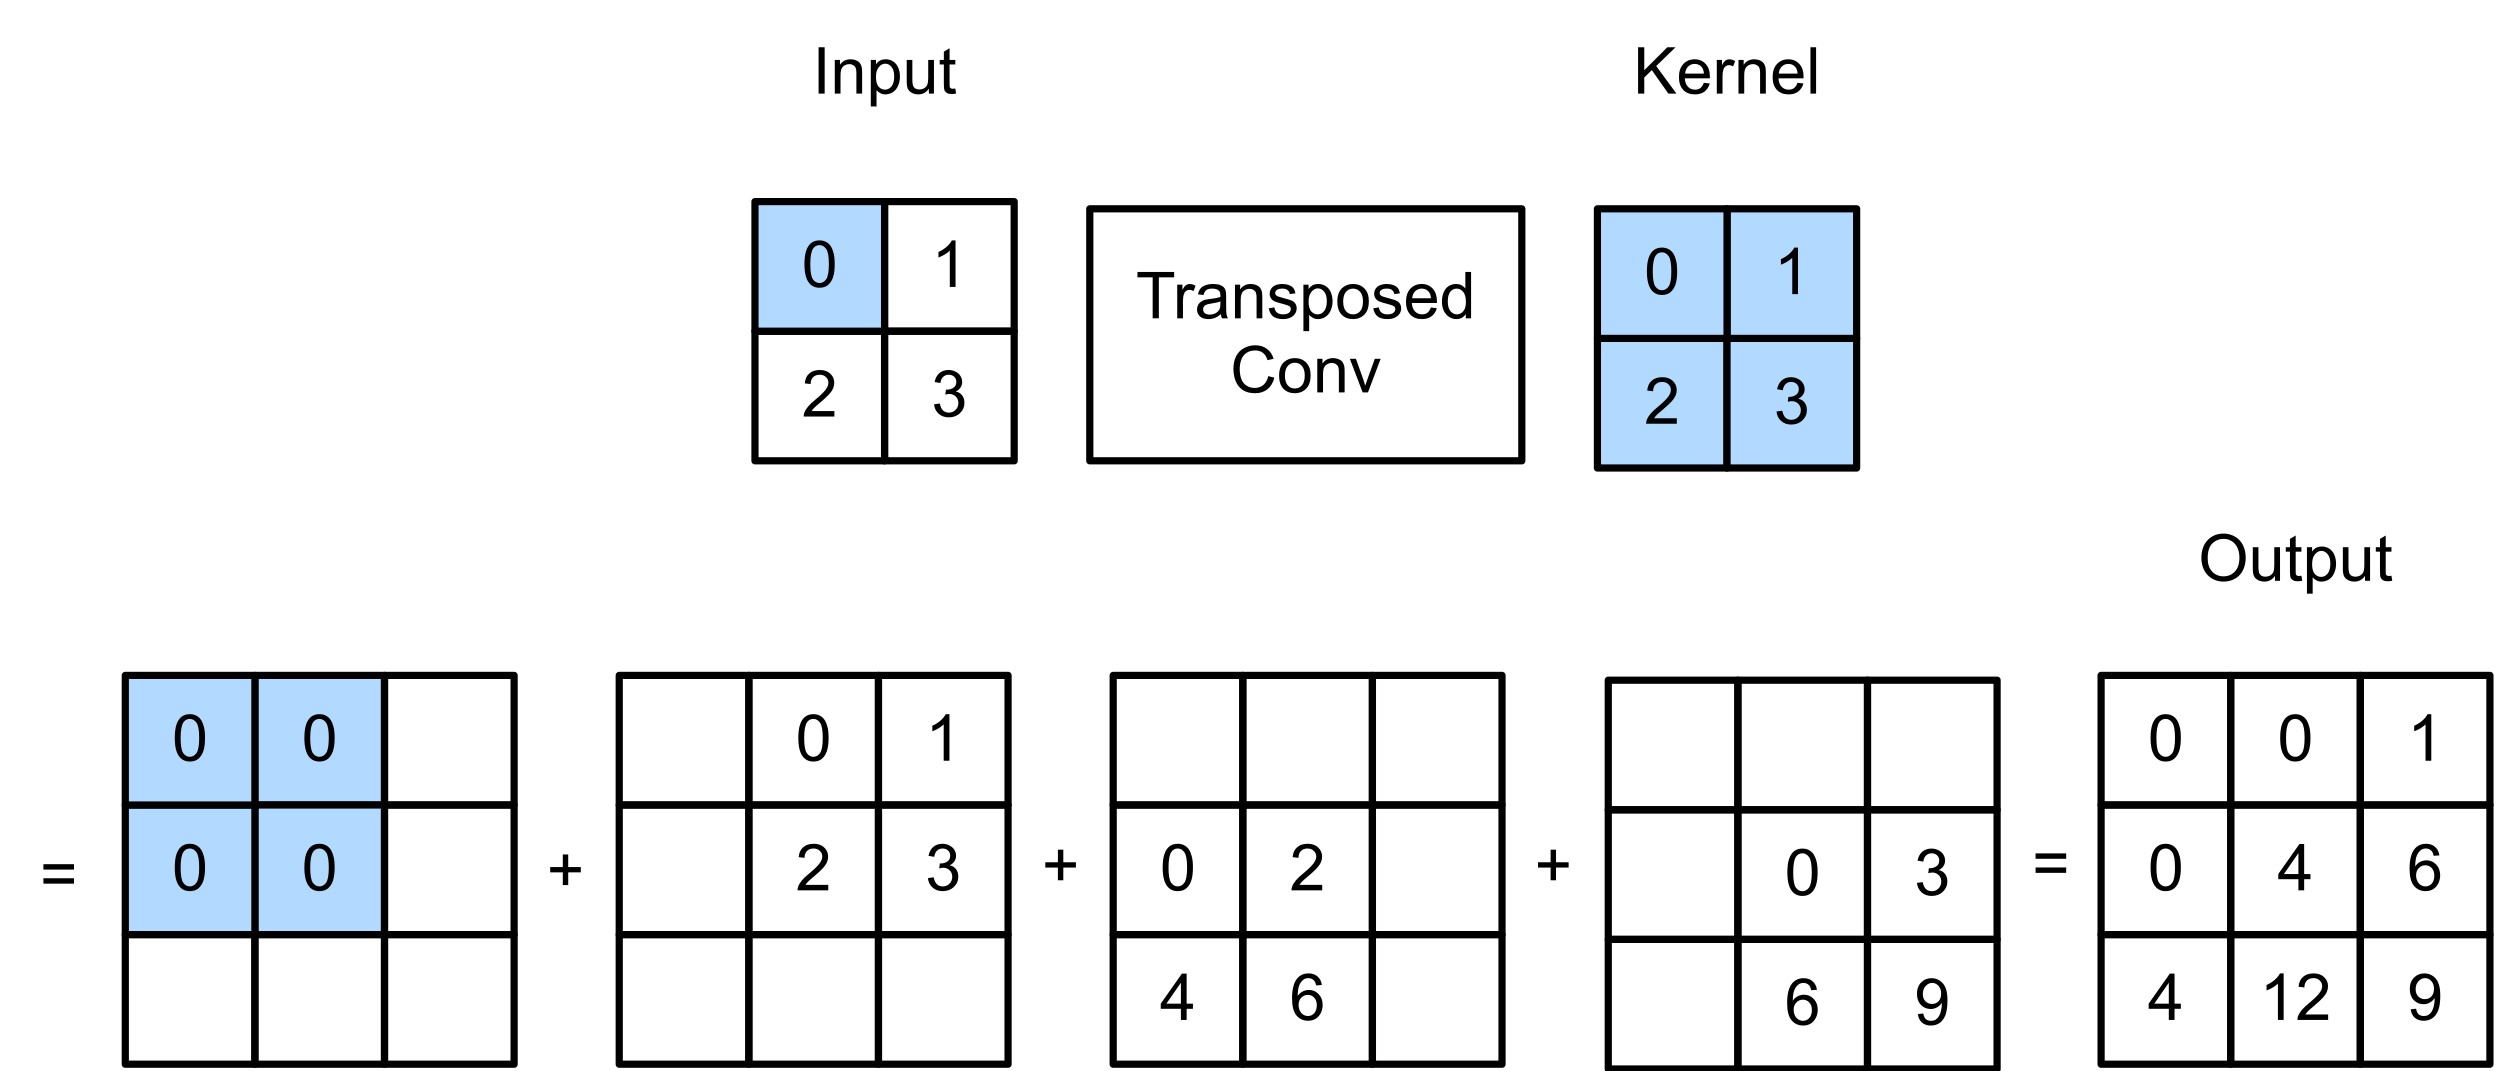 <?xml version="1.0" encoding="UTF-8"?>
<svg xmlns="http://www.w3.org/2000/svg" xmlns:xlink="http://www.w3.org/1999/xlink" width="434pt" height="186pt" viewBox="0 0 434 186" version="1.1">
<g id="surface1">
<path style="fill:none;stroke-width:1;stroke-linecap:round;stroke-linejoin:round;stroke:rgb(0%,0%,0%);stroke-opacity:1;stroke-miterlimit:10;" d="M 944.85 162 L 962.85 162 L 962.85 180 L 944.85 180 Z M 944.85 162 " transform="matrix(1.25,0,0,1.25,-1027.5,-145)"/>
<path style=" stroke:none;fill-rule:nonzero;fill:rgb(0%,0%,0%);fill-opacity:1;" d="M 162.152 70.188 L 163.148 70.051 C 163.266 70.613 163.453 71.016 163.715 71.262 C 163.988 71.512 164.324 71.633 164.73 71.633 C 165.184 71.633 165.57 71.477 165.883 71.164 C 166.207 70.84 166.371 70.438 166.371 69.953 C 166.371 69.5 166.219 69.129 165.922 68.84 C 165.633 68.543 165.262 68.391 164.809 68.391 C 164.613 68.391 164.379 68.43 164.105 68.508 L 164.223 67.629 C 164.285 67.645 164.34 67.648 164.379 67.648 C 164.793 67.648 165.172 67.539 165.512 67.316 C 165.848 67.098 166.02 66.758 166.02 66.301 C 166.02 65.938 165.895 65.637 165.648 65.402 C 165.398 65.168 165.082 65.051 164.691 65.051 C 164.312 65.051 163.992 65.176 163.734 65.422 C 163.484 65.656 163.324 66.016 163.246 66.496 L 162.25 66.32 C 162.379 65.656 162.652 65.145 163.07 64.777 C 163.5 64.414 164.031 64.23 164.672 64.23 C 165.113 64.23 165.516 64.328 165.883 64.523 C 166.258 64.707 166.547 64.961 166.742 65.285 C 166.938 65.613 167.035 65.957 167.035 66.32 C 167.035 66.672 166.938 66.992 166.742 67.277 C 166.559 67.566 166.285 67.793 165.922 67.961 C 166.402 68.066 166.773 68.293 167.035 68.645 C 167.293 68.984 167.426 69.414 167.426 69.934 C 167.426 70.637 167.164 71.238 166.645 71.73 C 166.137 72.215 165.492 72.453 164.711 72.453 C 164.008 72.453 163.422 72.246 162.953 71.828 C 162.484 71.414 162.215 70.867 162.152 70.188 Z M 162.152 70.188 "/>
<path style="fill:none;stroke-width:1;stroke-linecap:round;stroke-linejoin:round;stroke:rgb(0%,0%,0%);stroke-opacity:1;stroke-miterlimit:10;" d="M 926.85 162 L 944.85 162 L 944.85 180 L 926.85 180 Z M 926.85 162 " transform="matrix(1.25,0,0,1.25,-1027.5,-145)"/>
<path style=" stroke:none;fill-rule:nonzero;fill:rgb(0%,0%,0%);fill-opacity:1;" d="M 144.848 71.359 L 144.848 72.316 L 139.516 72.316 C 139.516 72.082 139.555 71.855 139.633 71.633 C 139.773 71.27 139.996 70.91 140.297 70.559 C 140.594 70.207 141.023 69.805 141.586 69.348 C 142.457 68.621 143.043 68.047 143.344 67.629 C 143.656 67.215 143.812 66.816 143.812 66.438 C 143.812 66.047 143.668 65.723 143.383 65.461 C 143.109 65.188 142.75 65.051 142.309 65.051 C 141.824 65.051 141.441 65.195 141.156 65.48 C 140.867 65.77 140.727 66.164 140.727 66.672 L 139.711 66.555 C 139.773 65.801 140.035 65.227 140.492 64.836 C 140.945 64.434 141.559 64.23 142.328 64.23 C 143.094 64.23 143.699 64.445 144.145 64.875 C 144.598 65.305 144.828 65.832 144.828 66.457 C 144.828 66.785 144.762 67.102 144.633 67.414 C 144.5 67.727 144.281 68.059 143.969 68.41 C 143.668 68.75 143.168 69.219 142.465 69.816 C 141.863 70.312 141.48 70.652 141.312 70.832 C 141.141 71.016 141.004 71.191 140.902 71.359 Z M 144.848 71.359 "/>
<path style="fill:none;stroke-width:1;stroke-linecap:round;stroke-linejoin:round;stroke:rgb(0%,0%,0%);stroke-opacity:1;stroke-miterlimit:10;" d="M 944.85 144 L 962.85 144 L 962.85 162 L 944.85 162 Z M 944.85 144 " transform="matrix(1.25,0,0,1.25,-1027.5,-145)"/>
<path style=" stroke:none;fill-rule:nonzero;fill:rgb(0%,0%,0%);fill-opacity:1;" d="M 165.883 49.816 L 164.887 49.816 L 164.887 43.508 C 164.652 43.742 164.34 43.977 163.949 44.211 C 163.559 44.434 163.211 44.598 162.914 44.699 L 162.914 43.742 C 163.461 43.496 163.941 43.191 164.359 42.824 C 164.773 42.449 165.066 42.082 165.238 41.73 L 165.883 41.73 Z M 165.883 49.816 "/>
<path style="fill-rule:nonzero;fill:rgb(69.804%,85.098%,100%);fill-opacity:1;stroke-width:1;stroke-linecap:round;stroke-linejoin:round;stroke:rgb(0%,0%,0%);stroke-opacity:1;stroke-miterlimit:10;" d="M 926.85 144 L 944.85 144 L 944.85 162 L 926.85 162 Z M 926.85 144 " transform="matrix(1.25,0,0,1.25,-1027.5,-145)"/>
<path style=" stroke:none;fill-rule:nonzero;fill:rgb(0%,0%,0%);fill-opacity:1;" d="M 139.652 45.852 C 139.652 44.902 139.75 44.133 139.945 43.547 C 140.141 42.961 140.426 42.512 140.805 42.199 C 141.195 41.887 141.684 41.73 142.27 41.73 C 142.711 41.73 143.094 41.824 143.422 42.004 C 143.746 42.176 144.012 42.422 144.223 42.746 C 144.43 43.074 144.594 43.469 144.711 43.938 C 144.84 44.406 144.906 45.047 144.906 45.852 C 144.906 46.789 144.809 47.551 144.613 48.137 C 144.418 48.711 144.125 49.16 143.734 49.484 C 143.355 49.797 142.867 49.953 142.27 49.953 C 141.5 49.953 140.895 49.676 140.453 49.113 C 139.918 48.449 139.652 47.363 139.652 45.852 Z M 140.668 45.852 C 140.668 47.168 140.816 48.047 141.117 48.488 C 141.43 48.918 141.812 49.133 142.27 49.133 C 142.723 49.133 143.109 48.918 143.422 48.488 C 143.734 48.047 143.891 47.168 143.891 45.852 C 143.891 44.523 143.734 43.645 143.422 43.215 C 143.109 42.773 142.723 42.551 142.27 42.551 C 141.812 42.551 141.449 42.742 141.176 43.117 C 140.836 43.613 140.668 44.523 140.668 45.852 Z M 140.668 45.852 "/>
<path style="fill:none;stroke-width:1;stroke-linecap:round;stroke-linejoin:round;stroke:rgb(0%,0%,0%);stroke-opacity:1;stroke-miterlimit:10;" d="M 857.4 245.8 L 875.4 245.8 L 875.4 263.8 L 857.4 263.8 Z M 857.4 245.8 " transform="matrix(1.25,0,0,1.25,-1027.5,-145)"/>
<path style="fill-rule:nonzero;fill:rgb(69.804%,85.098%,100%);fill-opacity:1;stroke-width:1;stroke-linecap:round;stroke-linejoin:round;stroke:rgb(0%,0%,0%);stroke-opacity:1;stroke-miterlimit:10;" d="M 857.4 209.8 L 875.4 209.8 L 875.4 227.8 L 857.4 227.8 Z M 857.4 209.8 " transform="matrix(1.25,0,0,1.25,-1027.5,-145)"/>
<path style=" stroke:none;fill-rule:nonzero;fill:rgb(0%,0%,0%);fill-opacity:1;" d="M 52.84 128.102 C 52.84 127.152 52.938 126.383 53.133 125.797 C 53.328 125.211 53.613 124.762 53.992 124.449 C 54.383 124.137 54.871 123.98 55.457 123.98 C 55.898 123.98 56.281 124.074 56.609 124.254 C 56.934 124.426 57.199 124.672 57.41 124.996 C 57.617 125.324 57.781 125.719 57.898 126.188 C 58.027 126.656 58.094 127.297 58.094 128.102 C 58.094 129.039 57.996 129.801 57.801 130.387 C 57.605 130.961 57.312 131.41 56.922 131.734 C 56.543 132.047 56.055 132.203 55.457 132.203 C 54.688 132.203 54.082 131.926 53.641 131.363 C 53.105 130.699 52.84 129.613 52.84 128.102 Z M 53.855 128.102 C 53.855 129.418 54.004 130.297 54.305 130.738 C 54.617 131.168 55 131.383 55.457 131.383 C 55.91 131.383 56.297 131.168 56.609 130.738 C 56.922 130.297 57.078 129.418 57.078 128.102 C 57.078 126.773 56.922 125.895 56.609 125.465 C 56.297 125.023 55.91 124.801 55.457 124.801 C 55 124.801 54.637 124.992 54.363 125.367 C 54.023 125.863 53.855 126.773 53.855 128.102 Z M 53.855 128.102 "/>
<path style="fill-rule:nonzero;fill:rgb(69.804%,85.098%,100%);fill-opacity:1;stroke-width:1;stroke-linecap:round;stroke-linejoin:round;stroke:rgb(0%,0%,0%);stroke-opacity:1;stroke-miterlimit:10;" d="M 857.4 227.8 L 875.4 227.8 L 875.4 245.8 L 857.4 245.8 Z M 857.4 227.8 " transform="matrix(1.25,0,0,1.25,-1027.5,-145)"/>
<path style=" stroke:none;fill-rule:nonzero;fill:rgb(0%,0%,0%);fill-opacity:1;" d="M 52.84 150.602 C 52.84 149.652 52.938 148.883 53.133 148.297 C 53.328 147.711 53.613 147.262 53.992 146.949 C 54.383 146.637 54.871 146.48 55.457 146.48 C 55.898 146.48 56.281 146.574 56.609 146.754 C 56.934 146.926 57.199 147.172 57.41 147.496 C 57.617 147.824 57.781 148.219 57.898 148.688 C 58.027 149.156 58.094 149.797 58.094 150.602 C 58.094 151.539 57.996 152.301 57.801 152.887 C 57.605 153.461 57.312 153.91 56.922 154.234 C 56.543 154.547 56.055 154.703 55.457 154.703 C 54.688 154.703 54.082 154.426 53.641 153.863 C 53.105 153.199 52.84 152.113 52.84 150.602 Z M 53.855 150.602 C 53.855 151.918 54.004 152.797 54.305 153.238 C 54.617 153.668 55 153.883 55.457 153.883 C 55.91 153.883 56.297 153.668 56.609 153.238 C 56.922 152.797 57.078 151.918 57.078 150.602 C 57.078 149.273 56.922 148.395 56.609 147.965 C 56.297 147.523 55.91 147.301 55.457 147.301 C 55 147.301 54.637 147.492 54.363 147.867 C 54.023 148.363 53.855 149.273 53.855 150.602 Z M 53.855 150.602 "/>
<path style="fill:none;stroke-width:1;stroke-linecap:round;stroke-linejoin:round;stroke:rgb(0%,0%,0%);stroke-opacity:1;stroke-miterlimit:10;" d="M 839.4 245.8 L 857.4 245.8 L 857.4 263.8 L 839.4 263.8 Z M 839.4 245.8 " transform="matrix(1.25,0,0,1.25,-1027.5,-145)"/>
<path style="fill:none;stroke-width:1;stroke-linecap:round;stroke-linejoin:round;stroke:rgb(0%,0%,0%);stroke-opacity:1;stroke-miterlimit:10;" d="M 875.4 227.8 L 893.4 227.8 L 893.4 245.8 L 875.4 245.8 Z M 875.4 227.8 " transform="matrix(1.25,0,0,1.25,-1027.5,-145)"/>
<path style="fill-rule:nonzero;fill:rgb(69.804%,85.098%,100%);fill-opacity:1;stroke-width:1;stroke-linecap:round;stroke-linejoin:round;stroke:rgb(0%,0%,0%);stroke-opacity:1;stroke-miterlimit:10;" d="M 839.4 227.8 L 857.4 227.8 L 857.4 245.8 L 839.4 245.8 Z M 839.4 227.8 " transform="matrix(1.25,0,0,1.25,-1027.5,-145)"/>
<path style=" stroke:none;fill-rule:nonzero;fill:rgb(0%,0%,0%);fill-opacity:1;" d="M 30.34 150.602 C 30.34 149.652 30.438 148.883 30.633 148.297 C 30.828 147.711 31.113 147.262 31.492 146.949 C 31.883 146.637 32.371 146.48 32.957 146.48 C 33.398 146.48 33.781 146.574 34.109 146.754 C 34.434 146.926 34.699 147.172 34.91 147.496 C 35.117 147.824 35.281 148.219 35.398 148.688 C 35.527 149.156 35.594 149.797 35.594 150.602 C 35.594 151.539 35.496 152.301 35.301 152.887 C 35.105 153.461 34.812 153.91 34.422 154.234 C 34.043 154.547 33.555 154.703 32.957 154.703 C 32.188 154.703 31.582 154.426 31.141 153.863 C 30.605 153.199 30.34 152.113 30.34 150.602 Z M 31.355 150.602 C 31.355 151.918 31.504 152.797 31.805 153.238 C 32.117 153.668 32.5 153.883 32.957 153.883 C 33.41 153.883 33.797 153.668 34.109 153.238 C 34.422 152.797 34.578 151.918 34.578 150.602 C 34.578 149.273 34.422 148.395 34.109 147.965 C 33.797 147.523 33.41 147.301 32.957 147.301 C 32.5 147.301 32.137 147.492 31.863 147.867 C 31.523 148.363 31.355 149.273 31.355 150.602 Z M 31.355 150.602 "/>
<path style="fill:none;stroke-width:1;stroke-linecap:round;stroke-linejoin:round;stroke:rgb(0%,0%,0%);stroke-opacity:1;stroke-miterlimit:10;" d="M 875.4 245.8 L 893.4 245.8 L 893.4 263.8 L 875.4 263.8 Z M 875.4 245.8 " transform="matrix(1.25,0,0,1.25,-1027.5,-145)"/>
<path style="fill:none;stroke-width:1;stroke-linecap:round;stroke-linejoin:round;stroke:rgb(0%,0%,0%);stroke-opacity:1;stroke-miterlimit:10;" d="M 875.4 209.8 L 893.4 209.8 L 893.4 227.8 L 875.4 227.8 Z M 875.4 209.8 " transform="matrix(1.25,0,0,1.25,-1027.5,-145)"/>
<path style="fill-rule:nonzero;fill:rgb(69.804%,85.098%,100%);fill-opacity:1;stroke-width:1;stroke-linecap:round;stroke-linejoin:round;stroke:rgb(0%,0%,0%);stroke-opacity:1;stroke-miterlimit:10;" d="M 839.4 209.8 L 857.4 209.8 L 857.4 227.8 L 839.4 227.8 Z M 839.4 209.8 " transform="matrix(1.25,0,0,1.25,-1027.5,-145)"/>
<path style=" stroke:none;fill-rule:nonzero;fill:rgb(0%,0%,0%);fill-opacity:1;" d="M 30.34 128.102 C 30.34 127.152 30.438 126.383 30.633 125.797 C 30.828 125.211 31.113 124.762 31.492 124.449 C 31.883 124.137 32.371 123.98 32.957 123.98 C 33.398 123.98 33.781 124.074 34.109 124.254 C 34.434 124.426 34.699 124.672 34.91 124.996 C 35.117 125.324 35.281 125.719 35.398 126.188 C 35.527 126.656 35.594 127.297 35.594 128.102 C 35.594 129.039 35.496 129.801 35.301 130.387 C 35.105 130.961 34.812 131.41 34.422 131.734 C 34.043 132.047 33.555 132.203 32.957 132.203 C 32.188 132.203 31.582 131.926 31.141 131.363 C 30.605 130.699 30.34 129.613 30.34 128.102 Z M 31.355 128.102 C 31.355 129.418 31.504 130.297 31.805 130.738 C 32.117 131.168 32.5 131.383 32.957 131.383 C 33.41 131.383 33.797 131.168 34.109 130.738 C 34.422 130.297 34.578 129.418 34.578 128.102 C 34.578 126.773 34.422 125.895 34.109 125.465 C 33.797 125.023 33.41 124.801 32.957 124.801 C 32.5 124.801 32.137 124.992 31.863 125.367 C 31.523 125.863 31.355 126.773 31.355 128.102 Z M 31.355 128.102 "/>
<path style="fill-rule:nonzero;fill:rgb(69.804%,85.098%,100%);fill-opacity:1;stroke-width:1;stroke-linecap:round;stroke-linejoin:round;stroke:rgb(0%,0%,0%);stroke-opacity:1;stroke-miterlimit:10;" d="M 1043.85 163 L 1061.85 163 L 1061.85 181 L 1043.85 181 Z M 1043.85 163 " transform="matrix(1.25,0,0,1.25,-1027.5,-145)"/>
<path style=" stroke:none;fill-rule:nonzero;fill:rgb(0%,0%,0%);fill-opacity:1;" d="M 291.098 72.609 L 291.098 73.566 L 285.766 73.566 C 285.766 73.332 285.805 73.105 285.883 72.883 C 286.023 72.52 286.246 72.16 286.547 71.809 C 286.844 71.457 287.273 71.055 287.836 70.598 C 288.707 69.871 289.293 69.297 289.594 68.879 C 289.906 68.465 290.062 68.066 290.062 67.688 C 290.062 67.297 289.918 66.973 289.633 66.711 C 289.359 66.438 289 66.301 288.559 66.301 C 288.074 66.301 287.691 66.445 287.406 66.73 C 287.117 67.02 286.977 67.414 286.977 67.922 L 285.961 67.805 C 286.023 67.051 286.285 66.477 286.742 66.086 C 287.195 65.684 287.809 65.48 288.578 65.48 C 289.344 65.48 289.949 65.695 290.395 66.125 C 290.848 66.555 291.078 67.082 291.078 67.707 C 291.078 68.035 291.012 68.352 290.883 68.664 C 290.75 68.977 290.531 69.309 290.219 69.66 C 289.918 70 289.418 70.469 288.715 71.066 C 288.113 71.562 287.73 71.902 287.562 72.082 C 287.391 72.266 287.254 72.441 287.152 72.609 Z M 291.098 72.609 "/>
<path style="fill-rule:nonzero;fill:rgb(69.804%,85.098%,100%);fill-opacity:1;stroke-width:1;stroke-linecap:round;stroke-linejoin:round;stroke:rgb(0%,0%,0%);stroke-opacity:1;stroke-miterlimit:10;" d="M 1061.85 163 L 1079.85 163 L 1079.85 181 L 1061.85 181 Z M 1061.85 163 " transform="matrix(1.25,0,0,1.25,-1027.5,-145)"/>
<path style=" stroke:none;fill-rule:nonzero;fill:rgb(0%,0%,0%);fill-opacity:1;" d="M 308.402 71.438 L 309.398 71.301 C 309.516 71.863 309.703 72.266 309.965 72.512 C 310.238 72.762 310.574 72.883 310.98 72.883 C 311.434 72.883 311.82 72.727 312.133 72.414 C 312.457 72.09 312.621 71.688 312.621 71.203 C 312.621 70.75 312.469 70.379 312.172 70.09 C 311.883 69.793 311.512 69.641 311.059 69.641 C 310.863 69.641 310.629 69.68 310.355 69.758 L 310.473 68.879 C 310.535 68.895 310.59 68.898 310.629 68.898 C 311.043 68.898 311.422 68.789 311.762 68.566 C 312.098 68.348 312.27 68.008 312.27 67.551 C 312.27 67.188 312.145 66.887 311.898 66.652 C 311.648 66.418 311.332 66.301 310.941 66.301 C 310.562 66.301 310.242 66.426 309.984 66.672 C 309.734 66.906 309.574 67.266 309.496 67.746 L 308.5 67.57 C 308.629 66.906 308.902 66.395 309.32 66.027 C 309.75 65.664 310.281 65.48 310.922 65.48 C 311.363 65.48 311.766 65.578 312.133 65.773 C 312.508 65.957 312.797 66.211 312.992 66.535 C 313.188 66.863 313.285 67.207 313.285 67.57 C 313.285 67.922 313.188 68.242 312.992 68.527 C 312.809 68.816 312.535 69.043 312.172 69.211 C 312.652 69.316 313.023 69.543 313.285 69.895 C 313.543 70.234 313.676 70.664 313.676 71.184 C 313.676 71.887 313.414 72.488 312.895 72.98 C 312.387 73.465 311.742 73.703 310.961 73.703 C 310.258 73.703 309.672 73.496 309.203 73.078 C 308.734 72.664 308.465 72.117 308.402 71.438 Z M 308.402 71.438 "/>
<path style="fill-rule:nonzero;fill:rgb(69.804%,85.098%,100%);fill-opacity:1;stroke-width:1;stroke-linecap:round;stroke-linejoin:round;stroke:rgb(0%,0%,0%);stroke-opacity:1;stroke-miterlimit:10;" d="M 1061.85 145 L 1079.85 145 L 1079.85 163 L 1061.85 163 Z M 1061.85 145 " transform="matrix(1.25,0,0,1.25,-1027.5,-145)"/>
<path style=" stroke:none;fill-rule:nonzero;fill:rgb(0%,0%,0%);fill-opacity:1;" d="M 312.133 51.066 L 311.137 51.066 L 311.137 44.758 C 310.902 44.992 310.59 45.227 310.199 45.461 C 309.809 45.684 309.461 45.848 309.164 45.949 L 309.164 44.992 C 309.711 44.746 310.191 44.441 310.609 44.074 C 311.023 43.699 311.316 43.332 311.488 42.98 L 312.133 42.98 Z M 312.133 51.066 "/>
<path style="fill-rule:nonzero;fill:rgb(69.804%,85.098%,100%);fill-opacity:1;stroke-width:1;stroke-linecap:round;stroke-linejoin:round;stroke:rgb(0%,0%,0%);stroke-opacity:1;stroke-miterlimit:10;" d="M 1043.85 145 L 1061.85 145 L 1061.85 163 L 1043.85 163 Z M 1043.85 145 " transform="matrix(1.25,0,0,1.25,-1027.5,-145)"/>
<path style=" stroke:none;fill-rule:nonzero;fill:rgb(0%,0%,0%);fill-opacity:1;" d="M 285.902 47.102 C 285.902 46.152 286 45.383 286.195 44.797 C 286.391 44.211 286.676 43.762 287.055 43.449 C 287.445 43.137 287.934 42.98 288.52 42.98 C 288.961 42.98 289.344 43.074 289.672 43.254 C 289.996 43.426 290.262 43.672 290.473 43.996 C 290.68 44.324 290.844 44.719 290.961 45.188 C 291.09 45.656 291.156 46.297 291.156 47.102 C 291.156 48.039 291.059 48.801 290.863 49.387 C 290.668 49.961 290.375 50.41 289.984 50.734 C 289.605 51.047 289.117 51.203 288.52 51.203 C 287.75 51.203 287.145 50.926 286.703 50.363 C 286.168 49.699 285.902 48.613 285.902 47.102 Z M 286.918 47.102 C 286.918 48.418 287.066 49.297 287.367 49.738 C 287.68 50.168 288.062 50.383 288.52 50.383 C 288.973 50.383 289.359 50.168 289.672 49.738 C 289.984 49.297 290.141 48.418 290.141 47.102 C 290.141 45.773 289.984 44.895 289.672 44.465 C 289.359 44.023 288.973 43.801 288.52 43.801 C 288.062 43.801 287.699 43.992 287.426 44.367 C 287.086 44.863 286.918 45.773 286.918 47.102 Z M 286.918 47.102 "/>
<path style=" stroke:none;fill-rule:nonzero;fill:rgb(0%,0%,0%);fill-opacity:1;" d="M 382.16 96.906 C 382.16 95.578 382.516 94.539 383.234 93.781 C 383.949 93.016 384.875 92.629 386.008 92.629 C 386.75 92.629 387.418 92.816 388.02 93.176 C 388.617 93.527 389.074 94.027 389.387 94.66 C 389.699 95.301 389.855 96.02 389.855 96.809 C 389.855 97.629 389.691 98.367 389.367 99.016 C 389.039 99.656 388.57 100.145 387.961 100.48 C 387.359 100.809 386.711 100.969 386.008 100.969 C 385.25 100.969 384.574 100.789 383.977 100.422 C 383.375 100.062 382.922 99.559 382.609 98.918 C 382.309 98.285 382.16 97.609 382.16 96.906 Z M 383.254 96.926 C 383.254 97.902 383.512 98.676 384.035 99.23 C 384.555 99.777 385.211 100.051 386.008 100.051 C 386.801 100.051 387.457 99.773 387.98 99.211 C 388.5 98.656 388.762 97.855 388.762 96.809 C 388.762 96.16 388.648 95.594 388.43 95.109 C 388.207 94.617 387.883 94.23 387.453 93.957 C 387.023 93.684 386.547 93.547 386.027 93.547 C 385.27 93.547 384.621 93.812 384.074 94.328 C 383.527 94.852 383.254 95.715 383.254 96.926 Z M 383.254 96.926 "/>
<path style=" stroke:none;fill-rule:nonzero;fill:rgb(0%,0%,0%);fill-opacity:1;" d="M 394.934 100.832 L 394.934 99.973 C 394.477 100.637 393.859 100.969 393.078 100.969 C 392.738 100.969 392.418 100.902 392.121 100.773 C 391.82 100.633 391.594 100.461 391.438 100.266 C 391.293 100.07 391.195 99.832 391.145 99.543 C 391.105 99.348 391.086 99.035 391.086 98.605 L 391.086 94.992 L 392.062 94.992 L 392.062 98.234 C 392.062 98.758 392.086 99.105 392.141 99.27 C 392.191 99.535 392.316 99.738 392.512 99.895 C 392.719 100.043 392.973 100.109 393.273 100.109 C 393.57 100.109 393.852 100.043 394.113 99.895 C 394.371 99.738 394.555 99.535 394.66 99.27 C 394.762 99.012 394.816 98.625 394.816 98.117 L 394.816 94.992 L 395.812 94.992 L 395.812 100.832 Z M 394.934 100.832 "/>
<path style=" stroke:none;fill-rule:nonzero;fill:rgb(0%,0%,0%);fill-opacity:1;" d="M 399.527 99.953 L 399.664 100.812 C 399.375 100.879 399.125 100.91 398.922 100.91 C 398.555 100.91 398.277 100.852 398.082 100.734 C 397.887 100.617 397.738 100.473 397.652 100.285 C 397.574 100.105 397.535 99.719 397.535 99.133 L 397.535 95.773 L 396.812 95.773 L 396.812 94.992 L 397.535 94.992 L 397.535 93.547 L 398.531 92.961 L 398.531 94.992 L 399.527 94.992 L 399.527 95.773 L 398.531 95.773 L 398.531 99.172 C 398.531 99.461 398.539 99.641 398.57 99.719 C 398.609 99.797 398.668 99.867 398.746 99.914 C 398.824 99.969 398.93 99.992 399.078 99.992 C 399.195 99.992 399.34 99.984 399.527 99.953 Z M 399.527 99.953 "/>
<path style=" stroke:none;fill-rule:nonzero;fill:rgb(0%,0%,0%);fill-opacity:1;" d="M 400.484 103.059 L 400.484 94.992 L 401.383 94.992 L 401.383 95.754 C 401.586 95.457 401.82 95.238 402.086 95.09 C 402.359 94.949 402.691 94.875 403.082 94.875 C 403.574 94.875 404.008 95.008 404.391 95.266 C 404.766 95.516 405.055 95.871 405.25 96.34 C 405.445 96.809 405.543 97.316 405.543 97.863 C 405.543 98.465 405.43 99.008 405.211 99.484 C 405 99.969 404.691 100.34 404.293 100.598 C 403.887 100.844 403.457 100.969 403.004 100.969 C 402.676 100.969 402.383 100.898 402.125 100.754 C 401.859 100.613 401.645 100.438 401.48 100.227 L 401.48 103.059 Z M 401.383 97.941 C 401.383 98.699 401.527 99.262 401.832 99.621 C 402.145 99.973 402.516 100.148 402.945 100.148 C 403.375 100.148 403.746 99.969 404.059 99.602 C 404.379 99.227 404.547 98.645 404.547 97.863 C 404.547 97.121 404.391 96.57 404.078 96.203 C 403.773 95.828 403.414 95.637 402.984 95.637 C 402.562 95.637 402.191 95.844 401.871 96.242 C 401.543 96.633 401.383 97.199 401.383 97.941 Z M 401.383 97.941 "/>
<path style=" stroke:none;fill-rule:nonzero;fill:rgb(0%,0%,0%);fill-opacity:1;" d="M 410.566 100.832 L 410.566 99.973 C 410.105 100.637 409.492 100.969 408.711 100.969 C 408.367 100.969 408.051 100.902 407.754 100.773 C 407.449 100.633 407.227 100.461 407.07 100.266 C 406.922 100.07 406.824 99.832 406.777 99.543 C 406.738 99.348 406.719 99.035 406.719 98.605 L 406.719 94.992 L 407.695 94.992 L 407.695 98.234 C 407.695 98.758 407.719 99.105 407.773 99.27 C 407.82 99.535 407.949 99.738 408.145 99.895 C 408.348 100.043 408.602 100.109 408.906 100.109 C 409.203 100.109 409.48 100.043 409.746 99.895 C 410.004 99.738 410.184 99.535 410.293 99.27 C 410.395 99.012 410.449 98.625 410.449 98.117 L 410.449 94.992 L 411.445 94.992 L 411.445 100.832 Z M 410.566 100.832 "/>
<path style=" stroke:none;fill-rule:nonzero;fill:rgb(0%,0%,0%);fill-opacity:1;" d="M 415.156 99.953 L 415.293 100.812 C 415.008 100.879 414.758 100.91 414.551 100.91 C 414.188 100.91 413.906 100.852 413.711 100.734 C 413.516 100.617 413.371 100.473 413.281 100.285 C 413.203 100.105 413.164 99.719 413.164 99.133 L 413.164 95.773 L 412.441 95.773 L 412.441 94.992 L 413.164 94.992 L 413.164 93.547 L 414.16 92.961 L 414.16 94.992 L 415.156 94.992 L 415.156 95.773 L 414.16 95.773 L 414.16 99.172 C 414.16 99.461 414.172 99.641 414.199 99.719 C 414.238 99.797 414.297 99.867 414.375 99.914 C 414.453 99.969 414.562 99.992 414.707 99.992 C 414.824 99.992 414.973 99.984 415.156 99.953 Z M 415.156 99.953 "/>
<path style=" stroke:none;fill-rule:nonzero;fill:rgb(0%,0%,0%);fill-opacity:1;" d="M 284.371 16.25 L 284.371 8.203 L 285.445 8.203 L 285.445 12.188 L 289.449 8.203 L 290.875 8.203 L 287.516 11.465 L 291.031 16.25 L 289.625 16.25 L 286.754 12.168 L 285.445 13.457 L 285.445 16.25 Z M 284.371 16.25 "/>
<path style=" stroke:none;fill-rule:nonzero;fill:rgb(0%,0%,0%);fill-opacity:1;" d="M 295.781 14.375 L 296.816 14.492 C 296.648 15.094 296.34 15.562 295.898 15.898 C 295.469 16.227 294.914 16.387 294.238 16.387 C 293.391 16.387 292.715 16.129 292.207 15.605 C 291.711 15.074 291.465 14.332 291.465 13.379 C 291.465 12.402 291.719 11.648 292.227 11.113 C 292.734 10.566 293.391 10.293 294.199 10.293 C 294.98 10.293 295.613 10.562 296.094 11.094 C 296.59 11.617 296.836 12.359 296.836 13.32 C 296.836 13.391 296.836 13.477 296.836 13.594 L 292.48 13.594 C 292.52 14.234 292.703 14.723 293.027 15.059 C 293.352 15.398 293.762 15.566 294.258 15.566 C 294.621 15.566 294.93 15.477 295.176 15.293 C 295.438 15.098 295.637 14.797 295.781 14.375 Z M 292.539 12.773 L 295.801 12.773 C 295.762 12.281 295.637 11.91 295.43 11.66 C 295.117 11.285 294.707 11.094 294.199 11.094 C 293.742 11.094 293.359 11.25 293.047 11.562 C 292.746 11.867 292.578 12.266 292.539 12.773 Z M 292.539 12.773 "/>
<path style=" stroke:none;fill-rule:nonzero;fill:rgb(0%,0%,0%);fill-opacity:1;" d="M 298.035 16.25 L 298.035 10.41 L 298.934 10.41 L 298.934 11.309 C 299.156 10.895 299.363 10.621 299.559 10.488 C 299.754 10.359 299.969 10.293 300.203 10.293 C 300.527 10.293 300.867 10.398 301.219 10.605 L 300.867 11.523 C 300.633 11.383 300.391 11.309 300.145 11.309 C 299.938 11.309 299.742 11.375 299.559 11.504 C 299.391 11.637 299.266 11.816 299.188 12.051 C 299.082 12.402 299.031 12.789 299.031 13.203 L 299.031 16.25 Z M 298.035 16.25 "/>
<path style=" stroke:none;fill-rule:nonzero;fill:rgb(0%,0%,0%);fill-opacity:1;" d="M 301.801 16.25 L 301.801 10.41 L 302.699 10.41 L 302.699 11.25 C 303.117 10.617 303.734 10.293 304.555 10.293 C 304.906 10.293 305.227 10.359 305.512 10.488 C 305.812 10.605 306.031 10.773 306.176 10.977 C 306.32 11.172 306.422 11.414 306.488 11.699 C 306.527 11.883 306.547 12.203 306.547 12.656 L 306.547 16.25 L 305.551 16.25 L 305.551 12.695 C 305.551 12.297 305.512 11.992 305.434 11.797 C 305.355 11.602 305.219 11.445 305.023 11.328 C 304.828 11.203 304.602 11.133 304.34 11.133 C 303.922 11.133 303.559 11.27 303.246 11.543 C 302.945 11.805 302.797 12.312 302.797 13.066 L 302.797 16.25 Z M 301.801 16.25 "/>
<path style=" stroke:none;fill-rule:nonzero;fill:rgb(0%,0%,0%);fill-opacity:1;" d="M 312.043 14.375 L 313.078 14.492 C 312.906 15.094 312.602 15.562 312.16 15.898 C 311.73 16.227 311.176 16.387 310.5 16.387 C 309.652 16.387 308.977 16.129 308.469 15.605 C 307.973 15.074 307.727 14.332 307.727 13.379 C 307.727 12.402 307.98 11.648 308.488 11.113 C 308.996 10.566 309.652 10.293 310.461 10.293 C 311.242 10.293 311.871 10.562 312.355 11.094 C 312.848 11.617 313.098 12.359 313.098 13.32 C 313.098 13.391 313.098 13.477 313.098 13.594 L 308.742 13.594 C 308.781 14.234 308.961 14.723 309.289 15.059 C 309.613 15.398 310.023 15.566 310.52 15.566 C 310.883 15.566 311.188 15.477 311.438 15.293 C 311.695 15.098 311.898 14.797 312.043 14.375 Z M 308.801 12.773 L 312.062 12.773 C 312.023 12.281 311.898 11.91 311.691 11.66 C 311.379 11.285 310.969 11.094 310.461 11.094 C 310.004 11.094 309.621 11.25 309.309 11.562 C 309.008 11.867 308.84 12.266 308.801 12.773 Z M 308.801 12.773 "/>
<path style=" stroke:none;fill-rule:nonzero;fill:rgb(0%,0%,0%);fill-opacity:1;" d="M 314.297 16.25 L 314.297 8.203 L 315.273 8.203 L 315.273 16.25 Z M 314.297 16.25 "/>
<path style=" stroke:none;fill-rule:nonzero;fill:rgb(0%,0%,0%);fill-opacity:1;" d="M 142.105 16.25 L 142.105 8.203 L 143.16 8.203 L 143.16 16.25 Z M 142.105 16.25 "/>
<path style=" stroke:none;fill-rule:nonzero;fill:rgb(0%,0%,0%);fill-opacity:1;" d="M 144.918 16.25 L 144.918 10.41 L 145.816 10.41 L 145.816 11.25 C 146.234 10.617 146.852 10.293 147.672 10.293 C 148.023 10.293 148.344 10.359 148.629 10.488 C 148.93 10.605 149.148 10.773 149.293 10.977 C 149.438 11.172 149.539 11.414 149.605 11.699 C 149.645 11.883 149.664 12.203 149.664 12.656 L 149.664 16.25 L 148.668 16.25 L 148.668 12.695 C 148.668 12.297 148.629 11.992 148.551 11.797 C 148.473 11.602 148.336 11.445 148.141 11.328 C 147.945 11.203 147.719 11.133 147.457 11.133 C 147.039 11.133 146.676 11.27 146.363 11.543 C 146.062 11.805 145.914 12.312 145.914 13.066 L 145.914 16.25 Z M 144.918 16.25 "/>
<path style=" stroke:none;fill-rule:nonzero;fill:rgb(0%,0%,0%);fill-opacity:1;" d="M 151.172 18.477 L 151.172 10.41 L 152.07 10.41 L 152.07 11.172 C 152.277 10.875 152.512 10.656 152.773 10.508 C 153.047 10.367 153.379 10.293 153.77 10.293 C 154.262 10.293 154.699 10.426 155.078 10.684 C 155.453 10.934 155.742 11.289 155.938 11.758 C 156.133 12.227 156.23 12.734 156.23 13.281 C 156.23 13.883 156.117 14.422 155.898 14.902 C 155.688 15.387 155.383 15.758 154.98 16.016 C 154.574 16.262 154.145 16.387 153.691 16.387 C 153.363 16.387 153.07 16.312 152.812 16.172 C 152.551 16.031 152.336 15.855 152.168 15.645 L 152.168 18.477 Z M 152.07 13.359 C 152.07 14.117 152.219 14.68 152.52 15.039 C 152.832 15.391 153.203 15.566 153.633 15.566 C 154.062 15.566 154.434 15.387 154.746 15.02 C 155.07 14.645 155.234 14.062 155.234 13.281 C 155.234 12.539 155.078 11.988 154.766 11.621 C 154.465 11.246 154.102 11.055 153.672 11.055 C 153.254 11.055 152.883 11.258 152.559 11.66 C 152.23 12.051 152.07 12.617 152.07 13.359 Z M 152.07 13.359 "/>
<path style=" stroke:none;fill-rule:nonzero;fill:rgb(0%,0%,0%);fill-opacity:1;" d="M 161.254 16.25 L 161.254 15.391 C 160.793 16.055 160.18 16.387 159.398 16.387 C 159.055 16.387 158.738 16.32 158.441 16.191 C 158.137 16.051 157.914 15.879 157.758 15.684 C 157.609 15.488 157.512 15.25 157.465 14.961 C 157.426 14.766 157.406 14.453 157.406 14.023 L 157.406 10.41 L 158.383 10.41 L 158.383 13.652 C 158.383 14.176 158.406 14.523 158.461 14.688 C 158.508 14.953 158.637 15.156 158.832 15.312 C 159.035 15.461 159.289 15.527 159.594 15.527 C 159.891 15.527 160.168 15.461 160.434 15.312 C 160.691 15.156 160.871 14.953 160.98 14.688 C 161.082 14.43 161.137 14.043 161.137 13.535 L 161.137 10.41 L 162.133 10.41 L 162.133 16.25 Z M 161.254 16.25 "/>
<path style=" stroke:none;fill-rule:nonzero;fill:rgb(0%,0%,0%);fill-opacity:1;" d="M 165.844 15.371 L 165.98 16.23 C 165.695 16.293 165.445 16.328 165.238 16.328 C 164.875 16.328 164.594 16.27 164.398 16.152 C 164.203 16.035 164.059 15.891 163.969 15.703 C 163.891 15.523 163.852 15.137 163.852 14.551 L 163.852 11.191 L 163.129 11.191 L 163.129 10.41 L 163.852 10.41 L 163.852 8.965 L 164.848 8.379 L 164.848 10.41 L 165.844 10.41 L 165.844 11.191 L 164.848 11.191 L 164.848 14.59 C 164.848 14.879 164.859 15.059 164.887 15.137 C 164.926 15.215 164.984 15.281 165.062 15.332 C 165.141 15.387 165.25 15.41 165.395 15.41 C 165.512 15.41 165.66 15.398 165.844 15.371 Z M 165.844 15.371 "/>
<path style=" stroke:none;fill-rule:nonzero;fill:rgb(0%,0%,0%);fill-opacity:1;" d="M 12.848 150.961 L 7.535 150.961 L 7.535 150.023 L 12.848 150.023 Z M 12.848 153.402 L 7.535 153.402 L 7.535 152.465 L 12.848 152.465 Z M 12.848 153.402 "/>
<path style="fill:none;stroke-width:1;stroke-linecap:round;stroke-linejoin:round;stroke:rgb(0%,0%,0%);stroke-opacity:1;stroke-miterlimit:10;" d="M 926 245.8 L 944 245.8 L 944 263.8 L 926 263.8 Z M 926 245.8 " transform="matrix(1.25,0,0,1.25,-1027.5,-145)"/>
<path style="fill:none;stroke-width:1;stroke-linecap:round;stroke-linejoin:round;stroke:rgb(0%,0%,0%);stroke-opacity:1;stroke-miterlimit:10;" d="M 926 209.8 L 944 209.8 L 944 227.8 L 926 227.8 Z M 926 209.8 " transform="matrix(1.25,0,0,1.25,-1027.5,-145)"/>
<path style=" stroke:none;fill-rule:nonzero;fill:rgb(0%,0%,0%);fill-opacity:1;" d="M 138.59 128.102 C 138.59 127.152 138.688 126.383 138.883 125.797 C 139.078 125.211 139.363 124.762 139.742 124.449 C 140.133 124.137 140.621 123.98 141.207 123.98 C 141.648 123.98 142.031 124.074 142.359 124.254 C 142.684 124.426 142.949 124.672 143.16 124.996 C 143.367 125.324 143.531 125.719 143.648 126.188 C 143.777 126.656 143.844 127.297 143.844 128.102 C 143.844 129.039 143.746 129.801 143.551 130.387 C 143.355 130.961 143.062 131.41 142.672 131.734 C 142.293 132.047 141.805 132.203 141.207 132.203 C 140.438 132.203 139.832 131.926 139.391 131.363 C 138.855 130.699 138.59 129.613 138.59 128.102 Z M 139.605 128.102 C 139.605 129.418 139.754 130.297 140.055 130.738 C 140.367 131.168 140.75 131.383 141.207 131.383 C 141.66 131.383 142.047 131.168 142.359 130.738 C 142.672 130.297 142.828 129.418 142.828 128.102 C 142.828 126.773 142.672 125.895 142.359 125.465 C 142.047 125.023 141.66 124.801 141.207 124.801 C 140.75 124.801 140.387 124.992 140.113 125.367 C 139.773 125.863 139.605 126.773 139.605 128.102 Z M 139.605 128.102 "/>
<path style="fill:none;stroke-width:1;stroke-linecap:round;stroke-linejoin:round;stroke:rgb(0%,0%,0%);stroke-opacity:1;stroke-miterlimit:10;" d="M 926 227.8 L 944 227.8 L 944 245.8 L 926 245.8 Z M 926 227.8 " transform="matrix(1.25,0,0,1.25,-1027.5,-145)"/>
<path style=" stroke:none;fill-rule:nonzero;fill:rgb(0%,0%,0%);fill-opacity:1;" d="M 143.785 153.609 L 143.785 154.566 L 138.453 154.566 C 138.453 154.332 138.492 154.105 138.57 153.883 C 138.711 153.52 138.934 153.16 139.234 152.809 C 139.531 152.457 139.961 152.055 140.523 151.598 C 141.395 150.871 141.98 150.297 142.281 149.879 C 142.594 149.465 142.75 149.066 142.75 148.688 C 142.75 148.297 142.605 147.973 142.32 147.711 C 142.047 147.438 141.688 147.301 141.246 147.301 C 140.762 147.301 140.379 147.445 140.094 147.73 C 139.805 148.02 139.664 148.414 139.664 148.922 L 138.648 148.805 C 138.711 148.051 138.973 147.477 139.43 147.086 C 139.883 146.684 140.496 146.48 141.266 146.48 C 142.031 146.48 142.637 146.695 143.082 147.125 C 143.535 147.555 143.766 148.082 143.766 148.707 C 143.766 149.035 143.699 149.352 143.57 149.664 C 143.438 149.977 143.219 150.309 142.906 150.66 C 142.605 151 142.105 151.469 141.402 152.066 C 140.801 152.562 140.418 152.902 140.25 153.082 C 140.078 153.266 139.941 153.441 139.84 153.609 Z M 143.785 153.609 "/>
<path style="fill:none;stroke-width:1;stroke-linecap:round;stroke-linejoin:round;stroke:rgb(0%,0%,0%);stroke-opacity:1;stroke-miterlimit:10;" d="M 908 245.8 L 926 245.8 L 926 263.8 L 908 263.8 Z M 908 245.8 " transform="matrix(1.25,0,0,1.25,-1027.5,-145)"/>
<path style="fill:none;stroke-width:1;stroke-linecap:round;stroke-linejoin:round;stroke:rgb(0%,0%,0%);stroke-opacity:1;stroke-miterlimit:10;" d="M 944 227.8 L 962 227.8 L 962 245.8 L 944 245.8 Z M 944 227.8 " transform="matrix(1.25,0,0,1.25,-1027.5,-145)"/>
<path style=" stroke:none;fill-rule:nonzero;fill:rgb(0%,0%,0%);fill-opacity:1;" d="M 161.09 152.438 L 162.086 152.301 C 162.203 152.863 162.391 153.266 162.652 153.512 C 162.926 153.762 163.262 153.883 163.668 153.883 C 164.121 153.883 164.508 153.727 164.82 153.414 C 165.145 153.09 165.309 152.688 165.309 152.203 C 165.309 151.75 165.156 151.379 164.859 151.09 C 164.57 150.793 164.199 150.641 163.746 150.641 C 163.551 150.641 163.316 150.68 163.043 150.758 L 163.16 149.879 C 163.223 149.895 163.277 149.898 163.316 149.898 C 163.73 149.898 164.109 149.789 164.449 149.566 C 164.785 149.348 164.957 149.008 164.957 148.551 C 164.957 148.188 164.832 147.887 164.586 147.652 C 164.336 147.418 164.02 147.301 163.629 147.301 C 163.25 147.301 162.93 147.426 162.672 147.672 C 162.422 147.906 162.262 148.266 162.184 148.746 L 161.188 148.57 C 161.316 147.906 161.59 147.395 162.008 147.027 C 162.438 146.664 162.969 146.48 163.609 146.48 C 164.051 146.48 164.453 146.578 164.82 146.773 C 165.195 146.957 165.484 147.211 165.68 147.535 C 165.875 147.863 165.973 148.207 165.973 148.57 C 165.973 148.922 165.875 149.242 165.68 149.527 C 165.496 149.816 165.223 150.043 164.859 150.211 C 165.34 150.316 165.711 150.543 165.973 150.895 C 166.23 151.234 166.363 151.664 166.363 152.184 C 166.363 152.887 166.102 153.488 165.582 153.98 C 165.074 154.465 164.43 154.703 163.648 154.703 C 162.945 154.703 162.359 154.496 161.891 154.078 C 161.422 153.664 161.152 153.117 161.09 152.438 Z M 161.09 152.438 "/>
<path style="fill:none;stroke-width:1;stroke-linecap:round;stroke-linejoin:round;stroke:rgb(0%,0%,0%);stroke-opacity:1;stroke-miterlimit:10;" d="M 908 227.8 L 926 227.8 L 926 245.8 L 908 245.8 Z M 908 227.8 " transform="matrix(1.25,0,0,1.25,-1027.5,-145)"/>
<path style="fill:none;stroke-width:1;stroke-linecap:round;stroke-linejoin:round;stroke:rgb(0%,0%,0%);stroke-opacity:1;stroke-miterlimit:10;" d="M 944 245.8 L 962 245.8 L 962 263.8 L 944 263.8 Z M 944 245.8 " transform="matrix(1.25,0,0,1.25,-1027.5,-145)"/>
<path style="fill:none;stroke-width:1;stroke-linecap:round;stroke-linejoin:round;stroke:rgb(0%,0%,0%);stroke-opacity:1;stroke-miterlimit:10;" d="M 944 209.8 L 962 209.8 L 962 227.8 L 944 227.8 Z M 944 209.8 " transform="matrix(1.25,0,0,1.25,-1027.5,-145)"/>
<path style=" stroke:none;fill-rule:nonzero;fill:rgb(0%,0%,0%);fill-opacity:1;" d="M 164.82 132.066 L 163.824 132.066 L 163.824 125.758 C 163.59 125.992 163.277 126.227 162.887 126.461 C 162.496 126.684 162.148 126.848 161.852 126.949 L 161.852 125.992 C 162.398 125.746 162.879 125.441 163.297 125.074 C 163.711 124.699 164.004 124.332 164.176 123.98 L 164.82 123.98 Z M 164.82 132.066 "/>
<path style="fill:none;stroke-width:1;stroke-linecap:round;stroke-linejoin:round;stroke:rgb(0%,0%,0%);stroke-opacity:1;stroke-miterlimit:10;" d="M 908 209.8 L 926 209.8 L 926 227.8 L 908 227.8 Z M 908 209.8 " transform="matrix(1.25,0,0,1.25,-1027.5,-145)"/>
<path style="fill:none;stroke-width:1;stroke-linecap:round;stroke-linejoin:round;stroke:rgb(0%,0%,0%);stroke-opacity:1;stroke-miterlimit:10;" d="M 994.6 245.8 L 1012.6 245.8 L 1012.6 263.8 L 994.6 263.8 Z M 994.6 245.8 " transform="matrix(1.25,0,0,1.25,-1027.5,-145)"/>
<path style=" stroke:none;fill-rule:nonzero;fill:rgb(0%,0%,0%);fill-opacity:1;" d="M 229.477 170.992 L 228.48 171.07 C 228.402 170.68 228.277 170.395 228.109 170.211 C 227.848 169.938 227.523 169.801 227.133 169.801 C 226.805 169.801 226.527 169.887 226.293 170.055 C 225.98 170.289 225.73 170.621 225.551 171.051 C 225.379 171.48 225.289 172.102 225.277 172.906 C 225.512 172.555 225.797 172.297 226.137 172.125 C 226.488 171.945 226.852 171.852 227.23 171.852 C 227.895 171.852 228.453 172.094 228.91 172.574 C 229.379 173.059 229.613 173.684 229.613 174.449 C 229.613 174.957 229.5 175.434 229.281 175.875 C 229.059 176.305 228.758 176.637 228.383 176.871 C 228.004 177.09 227.574 177.203 227.094 177.203 C 226.273 177.203 225.602 176.906 225.082 176.305 C 224.559 175.695 224.301 174.691 224.301 173.297 C 224.301 171.75 224.586 170.617 225.16 169.898 C 225.652 169.289 226.332 168.98 227.191 168.98 C 227.816 168.98 228.328 169.164 228.734 169.527 C 229.137 169.879 229.383 170.367 229.477 170.992 Z M 225.434 174.449 C 225.434 174.801 225.504 175.133 225.648 175.445 C 225.789 175.746 225.992 175.98 226.254 176.148 C 226.512 176.305 226.785 176.383 227.074 176.383 C 227.488 176.383 227.848 176.223 228.148 175.895 C 228.445 175.559 228.598 175.094 228.598 174.508 C 228.598 173.949 228.445 173.512 228.148 173.199 C 227.859 172.875 227.488 172.711 227.035 172.711 C 226.59 172.711 226.215 172.875 225.902 173.199 C 225.59 173.512 225.434 173.93 225.434 174.449 Z M 225.434 174.449 "/>
<path style="fill:none;stroke-width:1;stroke-linecap:round;stroke-linejoin:round;stroke:rgb(0%,0%,0%);stroke-opacity:1;stroke-miterlimit:10;" d="M 994.6 209.8 L 1012.6 209.8 L 1012.6 227.8 L 994.6 227.8 Z M 994.6 209.8 " transform="matrix(1.25,0,0,1.25,-1027.5,-145)"/>
<path style="fill:none;stroke-width:1;stroke-linecap:round;stroke-linejoin:round;stroke:rgb(0%,0%,0%);stroke-opacity:1;stroke-miterlimit:10;" d="M 994.6 227.8 L 1012.6 227.8 L 1012.6 245.8 L 994.6 245.8 Z M 994.6 227.8 " transform="matrix(1.25,0,0,1.25,-1027.5,-145)"/>
<path style=" stroke:none;fill-rule:nonzero;fill:rgb(0%,0%,0%);fill-opacity:1;" d="M 229.535 153.609 L 229.535 154.566 L 224.203 154.566 C 224.203 154.332 224.242 154.105 224.32 153.883 C 224.461 153.52 224.684 153.16 224.984 152.809 C 225.281 152.457 225.711 152.055 226.273 151.598 C 227.145 150.871 227.73 150.297 228.031 149.879 C 228.344 149.465 228.5 149.066 228.5 148.688 C 228.5 148.297 228.355 147.973 228.07 147.711 C 227.797 147.438 227.438 147.301 226.996 147.301 C 226.512 147.301 226.129 147.445 225.844 147.73 C 225.555 148.02 225.414 148.414 225.414 148.922 L 224.398 148.805 C 224.461 148.051 224.723 147.477 225.18 147.086 C 225.633 146.684 226.246 146.48 227.016 146.48 C 227.781 146.48 228.387 146.695 228.832 147.125 C 229.285 147.555 229.516 148.082 229.516 148.707 C 229.516 149.035 229.449 149.352 229.32 149.664 C 229.188 149.977 228.969 150.309 228.656 150.66 C 228.355 151 227.855 151.469 227.152 152.066 C 226.551 152.562 226.168 152.902 226 153.082 C 225.828 153.266 225.691 153.441 225.59 153.609 Z M 229.535 153.609 "/>
<path style="fill:none;stroke-width:1;stroke-linecap:round;stroke-linejoin:round;stroke:rgb(0%,0%,0%);stroke-opacity:1;stroke-miterlimit:10;" d="M 976.6 245.8 L 994.6 245.8 L 994.6 263.8 L 976.6 263.8 Z M 976.6 245.8 " transform="matrix(1.25,0,0,1.25,-1027.5,-145)"/>
<path style=" stroke:none;fill-rule:nonzero;fill:rgb(0%,0%,0%);fill-opacity:1;" d="M 205.004 177.066 L 205.004 175.133 L 201.508 175.133 L 201.508 174.234 L 205.18 169.02 L 206 169.02 L 206 174.234 L 207.094 174.234 L 207.094 175.133 L 206 175.133 L 206 177.066 Z M 205.004 174.234 L 205.004 170.602 L 202.484 174.234 Z M 205.004 174.234 "/>
<path style="fill:none;stroke-width:1;stroke-linecap:round;stroke-linejoin:round;stroke:rgb(0%,0%,0%);stroke-opacity:1;stroke-miterlimit:10;" d="M 1012.6 227.8 L 1030.6 227.8 L 1030.6 245.8 L 1012.6 245.8 Z M 1012.6 227.8 " transform="matrix(1.25,0,0,1.25,-1027.5,-145)"/>
<path style="fill:none;stroke-width:1;stroke-linecap:round;stroke-linejoin:round;stroke:rgb(0%,0%,0%);stroke-opacity:1;stroke-miterlimit:10;" d="M 976.6 227.8 L 994.6 227.8 L 994.6 245.8 L 976.6 245.8 Z M 976.6 227.8 " transform="matrix(1.25,0,0,1.25,-1027.5,-145)"/>
<path style=" stroke:none;fill-rule:nonzero;fill:rgb(0%,0%,0%);fill-opacity:1;" d="M 201.84 150.602 C 201.84 149.652 201.938 148.883 202.133 148.297 C 202.328 147.711 202.613 147.262 202.992 146.949 C 203.383 146.637 203.871 146.48 204.457 146.48 C 204.898 146.48 205.281 146.574 205.609 146.754 C 205.934 146.926 206.199 147.172 206.41 147.496 C 206.617 147.824 206.781 148.219 206.898 148.688 C 207.027 149.156 207.094 149.797 207.094 150.602 C 207.094 151.539 206.996 152.301 206.801 152.887 C 206.605 153.461 206.312 153.91 205.922 154.234 C 205.543 154.547 205.055 154.703 204.457 154.703 C 203.688 154.703 203.082 154.426 202.641 153.863 C 202.105 153.199 201.84 152.113 201.84 150.602 Z M 202.855 150.602 C 202.855 151.918 203.004 152.797 203.305 153.238 C 203.617 153.668 204 153.883 204.457 153.883 C 204.91 153.883 205.297 153.668 205.609 153.238 C 205.922 152.797 206.078 151.918 206.078 150.602 C 206.078 149.273 205.922 148.395 205.609 147.965 C 205.297 147.523 204.91 147.301 204.457 147.301 C 204 147.301 203.637 147.492 203.363 147.867 C 203.023 148.363 202.855 149.273 202.855 150.602 Z M 202.855 150.602 "/>
<path style="fill:none;stroke-width:1;stroke-linecap:round;stroke-linejoin:round;stroke:rgb(0%,0%,0%);stroke-opacity:1;stroke-miterlimit:10;" d="M 1012.6 245.8 L 1030.6 245.8 L 1030.6 263.8 L 1012.6 263.8 Z M 1012.6 245.8 " transform="matrix(1.25,0,0,1.25,-1027.5,-145)"/>
<path style="fill:none;stroke-width:1;stroke-linecap:round;stroke-linejoin:round;stroke:rgb(0%,0%,0%);stroke-opacity:1;stroke-miterlimit:10;" d="M 1012.6 209.8 L 1030.6 209.8 L 1030.6 227.8 L 1012.6 227.8 Z M 1012.6 209.8 " transform="matrix(1.25,0,0,1.25,-1027.5,-145)"/>
<path style="fill:none;stroke-width:1;stroke-linecap:round;stroke-linejoin:round;stroke:rgb(0%,0%,0%);stroke-opacity:1;stroke-miterlimit:10;" d="M 976.6 209.8 L 994.6 209.8 L 994.6 227.8 L 976.6 227.8 Z M 976.6 209.8 " transform="matrix(1.25,0,0,1.25,-1027.5,-145)"/>
<path style="fill:none;stroke-width:1;stroke-linecap:round;stroke-linejoin:round;stroke:rgb(0%,0%,0%);stroke-opacity:1;stroke-miterlimit:10;" d="M 1063.356 246.466 L 1081.356 246.466 L 1081.356 264.466 L 1063.356 264.466 Z M 1063.356 246.466 " transform="matrix(1.25,0,0,1.25,-1027.5,-145)"/>
<path style=" stroke:none;fill-rule:nonzero;fill:rgb(0%,0%,0%);fill-opacity:1;" d="M 315.422 171.824 L 314.426 171.902 C 314.348 171.512 314.219 171.23 314.055 171.043 C 313.789 170.77 313.469 170.633 313.078 170.633 C 312.75 170.633 312.473 170.723 312.238 170.887 C 311.926 171.121 311.676 171.453 311.496 171.883 C 311.324 172.312 311.23 172.934 311.223 173.738 C 311.457 173.387 311.738 173.129 312.082 172.957 C 312.434 172.777 312.793 172.684 313.176 172.684 C 313.84 172.684 314.395 172.93 314.855 173.406 C 315.324 173.891 315.559 174.516 315.559 175.281 C 315.559 175.789 315.445 176.27 315.227 176.707 C 315 177.137 314.703 177.469 314.328 177.703 C 313.945 177.922 313.516 178.035 313.039 178.035 C 312.219 178.035 311.543 177.738 311.027 177.137 C 310.504 176.527 310.246 175.527 310.246 174.129 C 310.246 172.582 310.527 171.449 311.105 170.73 C 311.598 170.121 312.277 169.812 313.137 169.812 C 313.762 169.812 314.273 170 314.68 170.359 C 315.078 170.711 315.328 171.199 315.422 171.824 Z M 311.379 175.281 C 311.379 175.633 311.445 175.965 311.594 176.277 C 311.734 176.582 311.934 176.816 312.199 176.98 C 312.457 177.137 312.73 177.215 313.02 177.215 C 313.434 177.215 313.789 177.055 314.094 176.727 C 314.391 176.391 314.543 175.926 314.543 175.34 C 314.543 174.785 314.391 174.344 314.094 174.031 C 313.805 173.711 313.434 173.543 312.98 173.543 C 312.535 173.543 312.16 173.711 311.848 174.031 C 311.535 174.344 311.379 174.766 311.379 175.281 Z M 311.379 175.281 "/>
<path style="fill:none;stroke-width:1;stroke-linecap:round;stroke-linejoin:round;stroke:rgb(0%,0%,0%);stroke-opacity:1;stroke-miterlimit:10;" d="M 1063.356 210.466 L 1081.356 210.466 L 1081.356 228.466 L 1063.356 228.466 Z M 1063.356 210.466 " transform="matrix(1.25,0,0,1.25,-1027.5,-145)"/>
<path style="fill:none;stroke-width:1;stroke-linecap:round;stroke-linejoin:round;stroke:rgb(0%,0%,0%);stroke-opacity:1;stroke-miterlimit:10;" d="M 1063.356 228.466 L 1081.356 228.466 L 1081.356 246.466 L 1063.356 246.466 Z M 1063.356 228.466 " transform="matrix(1.25,0,0,1.25,-1027.5,-145)"/>
<path style=" stroke:none;fill-rule:nonzero;fill:rgb(0%,0%,0%);fill-opacity:1;" d="M 310.285 151.434 C 310.285 150.488 310.383 149.715 310.578 149.129 C 310.773 148.543 311.055 148.094 311.438 147.781 C 311.828 147.469 312.316 147.312 312.902 147.312 C 313.34 147.312 313.727 147.406 314.055 147.586 C 314.375 147.758 314.645 148.008 314.855 148.328 C 315.059 148.656 315.227 149.051 315.344 149.52 C 315.469 149.988 315.539 150.629 315.539 151.434 C 315.539 152.371 315.441 153.133 315.246 153.719 C 315.051 154.297 314.758 154.746 314.367 155.066 C 313.984 155.379 313.496 155.535 312.902 155.535 C 312.129 155.535 311.523 155.258 311.086 154.695 C 310.547 154.031 310.285 152.949 310.285 151.434 Z M 311.301 151.434 C 311.301 152.754 311.445 153.633 311.75 154.07 C 312.062 154.5 312.441 154.715 312.902 154.715 C 313.355 154.715 313.742 154.5 314.055 154.07 C 314.367 153.633 314.523 152.754 314.523 151.434 C 314.523 150.105 314.367 149.227 314.055 148.797 C 313.742 148.359 313.355 148.133 312.902 148.133 C 312.441 148.133 312.082 148.324 311.809 148.699 C 311.465 149.199 311.301 150.105 311.301 151.434 Z M 311.301 151.434 "/>
<path style="fill:none;stroke-width:1;stroke-linecap:round;stroke-linejoin:round;stroke:rgb(0%,0%,0%);stroke-opacity:1;stroke-miterlimit:10;" d="M 1045.356 246.466 L 1063.356 246.466 L 1063.356 264.466 L 1045.356 264.466 Z M 1045.356 246.466 " transform="matrix(1.25,0,0,1.25,-1027.5,-145)"/>
<path style="fill:none;stroke-width:1;stroke-linecap:round;stroke-linejoin:round;stroke:rgb(0%,0%,0%);stroke-opacity:1;stroke-miterlimit:10;" d="M 1081.356 228.466 L 1099.356 228.466 L 1099.356 246.466 L 1081.356 246.466 Z M 1081.356 228.466 " transform="matrix(1.25,0,0,1.25,-1027.5,-145)"/>
<path style=" stroke:none;fill-rule:nonzero;fill:rgb(0%,0%,0%);fill-opacity:1;" d="M 332.785 153.27 L 333.781 153.133 C 333.898 153.695 334.082 154.102 334.348 154.344 C 334.621 154.594 334.957 154.715 335.363 154.715 C 335.816 154.715 336.203 154.559 336.516 154.246 C 336.836 153.926 337.004 153.52 337.004 153.035 C 337.004 152.582 336.852 152.211 336.555 151.922 C 336.266 151.625 335.895 151.473 335.441 151.473 C 335.246 151.473 335.012 151.512 334.738 151.59 L 334.855 150.711 C 334.918 150.727 334.973 150.73 335.012 150.73 C 335.426 150.73 335.801 150.625 336.145 150.398 C 336.48 150.18 336.652 149.844 336.652 149.383 C 336.652 149.023 336.523 148.719 336.281 148.484 C 336.031 148.25 335.715 148.133 335.324 148.133 C 334.941 148.133 334.625 148.262 334.367 148.504 C 334.117 148.738 333.957 149.102 333.879 149.578 L 332.883 149.402 C 333.008 148.738 333.281 148.227 333.703 147.859 C 334.133 147.5 334.664 147.312 335.305 147.312 C 335.742 147.312 336.148 147.41 336.516 147.605 C 336.891 147.793 337.18 148.047 337.375 148.367 C 337.57 148.695 337.668 149.043 337.668 149.402 C 337.668 149.754 337.57 150.078 337.375 150.359 C 337.188 150.648 336.914 150.879 336.555 151.043 C 337.031 151.152 337.402 151.375 337.668 151.727 C 337.926 152.07 338.059 152.5 338.059 153.016 C 338.059 153.719 337.793 154.32 337.277 154.812 C 336.77 155.297 336.125 155.535 335.344 155.535 C 334.641 155.535 334.055 155.332 333.586 154.91 C 333.117 154.496 332.848 153.949 332.785 153.27 Z M 332.785 153.27 "/>
<path style="fill:none;stroke-width:1;stroke-linecap:round;stroke-linejoin:round;stroke:rgb(0%,0%,0%);stroke-opacity:1;stroke-miterlimit:10;" d="M 1045.356 228.466 L 1063.356 228.466 L 1063.356 246.466 L 1045.356 246.466 Z M 1045.356 228.466 " transform="matrix(1.25,0,0,1.25,-1027.5,-145)"/>
<path style="fill:none;stroke-width:1;stroke-linecap:round;stroke-linejoin:round;stroke:rgb(0%,0%,0%);stroke-opacity:1;stroke-miterlimit:10;" d="M 1081.356 246.466 L 1099.356 246.466 L 1099.356 264.466 L 1081.356 264.466 Z M 1081.356 246.466 " transform="matrix(1.25,0,0,1.25,-1027.5,-145)"/>
<path style=" stroke:none;fill-rule:nonzero;fill:rgb(0%,0%,0%);fill-opacity:1;" d="M 332.941 176.043 L 333.879 175.945 C 333.957 176.391 334.102 176.719 334.328 176.922 C 334.562 177.117 334.859 177.215 335.227 177.215 C 335.523 177.215 335.781 177.152 336.008 177.02 C 336.242 176.879 336.426 176.688 336.574 176.453 C 336.73 176.219 336.852 175.906 336.945 175.516 C 337.047 175.125 337.102 174.727 337.102 174.305 C 337.102 174.266 337.09 174.203 337.082 174.109 C 336.887 174.422 336.617 174.676 336.281 174.871 C 335.938 175.066 335.566 175.164 335.168 175.164 C 334.504 175.164 333.938 174.926 333.469 174.441 C 333.008 173.965 332.785 173.324 332.785 172.527 C 332.785 171.707 333.023 171.055 333.508 170.555 C 333.984 170.062 334.59 169.812 335.324 169.812 C 335.84 169.812 336.32 169.961 336.75 170.242 C 337.18 170.516 337.5 170.918 337.727 171.434 C 337.961 171.957 338.078 172.715 338.078 173.699 C 338.078 174.73 337.965 175.551 337.746 176.16 C 337.52 176.777 337.188 177.246 336.75 177.566 C 336.305 177.879 335.781 178.035 335.188 178.035 C 334.562 178.035 334.043 177.859 333.645 177.508 C 333.254 177.156 333.02 176.668 332.941 176.043 Z M 336.984 172.488 C 336.984 171.918 336.828 171.469 336.516 171.141 C 336.211 170.805 335.855 170.633 335.441 170.633 C 334.996 170.633 334.609 170.82 334.289 171.18 C 333.961 171.531 333.801 171.996 333.801 172.566 C 333.801 173.074 333.945 173.496 334.25 173.816 C 334.562 174.129 334.941 174.285 335.402 174.285 C 335.871 174.285 336.246 174.129 336.535 173.816 C 336.832 173.496 336.984 173.051 336.984 172.488 Z M 336.984 172.488 "/>
<path style="fill:none;stroke-width:1;stroke-linecap:round;stroke-linejoin:round;stroke:rgb(0%,0%,0%);stroke-opacity:1;stroke-miterlimit:10;" d="M 1081.356 210.466 L 1099.356 210.466 L 1099.356 228.466 L 1081.356 228.466 Z M 1081.356 210.466 " transform="matrix(1.25,0,0,1.25,-1027.5,-145)"/>
<path style="fill:none;stroke-width:1;stroke-linecap:round;stroke-linejoin:round;stroke:rgb(0%,0%,0%);stroke-opacity:1;stroke-miterlimit:10;" d="M 1045.356 210.466 L 1063.356 210.466 L 1063.356 228.466 L 1045.356 228.466 Z M 1045.356 210.466 " transform="matrix(1.25,0,0,1.25,-1027.5,-145)"/>
<path style="fill:none;stroke-width:1;stroke-linecap:round;stroke-linejoin:round;stroke:rgb(0%,0%,0%);stroke-opacity:1;stroke-miterlimit:10;" d="M 1131.8 245.8 L 1149.8 245.8 L 1149.8 263.8 L 1131.8 263.8 Z M 1131.8 245.8 " transform="matrix(1.25,0,0,1.25,-1027.5,-145)"/>
<path style=" stroke:none;fill-rule:nonzero;fill:rgb(0%,0%,0%);fill-opacity:1;" d="M 396.441 177.066 L 395.445 177.066 L 395.445 170.758 C 395.211 170.992 394.898 171.227 394.508 171.461 C 394.117 171.684 393.773 171.848 393.473 171.949 L 393.473 170.992 C 394.02 170.746 394.5 170.441 394.918 170.074 C 395.336 169.699 395.629 169.332 395.797 168.98 L 396.441 168.98 Z M 396.441 177.066 "/>
<path style=" stroke:none;fill-rule:nonzero;fill:rgb(0%,0%,0%);fill-opacity:1;" d="M 404.164 176.109 L 404.164 177.066 L 398.832 177.066 C 398.832 176.832 398.871 176.605 398.949 176.383 C 399.094 176.02 399.312 175.66 399.613 175.309 C 399.914 174.957 400.344 174.555 400.902 174.098 C 401.773 173.371 402.359 172.797 402.66 172.379 C 402.973 171.965 403.129 171.566 403.129 171.188 C 403.129 170.797 402.984 170.473 402.699 170.211 C 402.426 169.938 402.066 169.801 401.625 169.801 C 401.145 169.801 400.758 169.945 400.473 170.23 C 400.188 170.52 400.043 170.914 400.043 171.422 L 399.027 171.305 C 399.094 170.551 399.352 169.977 399.809 169.586 C 400.266 169.184 400.875 168.98 401.645 168.98 C 402.414 168.98 403.02 169.195 403.461 169.625 C 403.918 170.055 404.145 170.582 404.145 171.207 C 404.145 171.535 404.078 171.852 403.949 172.164 C 403.82 172.477 403.598 172.809 403.285 173.16 C 402.984 173.5 402.484 173.969 401.781 174.566 C 401.184 175.062 400.797 175.402 400.629 175.582 C 400.461 175.766 400.324 175.941 400.219 176.109 Z M 404.164 176.109 "/>
<path style="fill:none;stroke-width:1;stroke-linecap:round;stroke-linejoin:round;stroke:rgb(0%,0%,0%);stroke-opacity:1;stroke-miterlimit:10;" d="M 1131.8 209.8 L 1149.8 209.8 L 1149.8 227.8 L 1131.8 227.8 Z M 1131.8 209.8 " transform="matrix(1.25,0,0,1.25,-1027.5,-145)"/>
<path style=" stroke:none;fill-rule:nonzero;fill:rgb(0%,0%,0%);fill-opacity:1;" d="M 395.84 128.102 C 395.84 127.152 395.938 126.383 396.133 125.797 C 396.328 125.211 396.613 124.762 396.992 124.449 C 397.383 124.137 397.871 123.98 398.457 123.98 C 398.898 123.98 399.281 124.074 399.609 124.254 C 399.934 124.426 400.199 124.672 400.41 124.996 C 400.617 125.324 400.781 125.719 400.898 126.188 C 401.027 126.656 401.094 127.297 401.094 128.102 C 401.094 129.039 400.996 129.801 400.801 130.387 C 400.605 130.961 400.312 131.41 399.922 131.734 C 399.543 132.047 399.055 132.203 398.457 132.203 C 397.688 132.203 397.082 131.926 396.641 131.363 C 396.105 130.699 395.84 129.613 395.84 128.102 Z M 396.855 128.102 C 396.855 129.418 397.004 130.297 397.305 130.738 C 397.617 131.168 398 131.383 398.457 131.383 C 398.91 131.383 399.297 131.168 399.609 130.738 C 399.922 130.297 400.078 129.418 400.078 128.102 C 400.078 126.773 399.922 125.895 399.609 125.465 C 399.297 125.023 398.91 124.801 398.457 124.801 C 398 124.801 397.637 124.992 397.363 125.367 C 397.023 125.863 396.855 126.773 396.855 128.102 Z M 396.855 128.102 "/>
<path style="fill:none;stroke-width:1;stroke-linecap:round;stroke-linejoin:round;stroke:rgb(0%,0%,0%);stroke-opacity:1;stroke-miterlimit:10;" d="M 1131.8 227.8 L 1149.8 227.8 L 1149.8 245.8 L 1131.8 245.8 Z M 1131.8 227.8 " transform="matrix(1.25,0,0,1.25,-1027.5,-145)"/>
<path style=" stroke:none;fill-rule:nonzero;fill:rgb(0%,0%,0%);fill-opacity:1;" d="M 399.004 154.566 L 399.004 152.633 L 395.508 152.633 L 395.508 151.734 L 399.18 146.52 L 400 146.52 L 400 151.734 L 401.094 151.734 L 401.094 152.633 L 400 152.633 L 400 154.566 Z M 399.004 151.734 L 399.004 148.102 L 396.484 151.734 Z M 399.004 151.734 "/>
<path style="fill:none;stroke-width:1;stroke-linecap:round;stroke-linejoin:round;stroke:rgb(0%,0%,0%);stroke-opacity:1;stroke-miterlimit:10;" d="M 1113.8 245.8 L 1131.8 245.8 L 1131.8 263.8 L 1113.8 263.8 Z M 1113.8 245.8 " transform="matrix(1.25,0,0,1.25,-1027.5,-145)"/>
<path style=" stroke:none;fill-rule:nonzero;fill:rgb(0%,0%,0%);fill-opacity:1;" d="M 376.504 177.066 L 376.504 175.133 L 373.008 175.133 L 373.008 174.234 L 376.68 169.02 L 377.5 169.02 L 377.5 174.234 L 378.594 174.234 L 378.594 175.133 L 377.5 175.133 L 377.5 177.066 Z M 376.504 174.234 L 376.504 170.602 L 373.984 174.234 Z M 376.504 174.234 "/>
<path style="fill:none;stroke-width:1;stroke-linecap:round;stroke-linejoin:round;stroke:rgb(0%,0%,0%);stroke-opacity:1;stroke-miterlimit:10;" d="M 1149.8 227.8 L 1167.8 227.8 L 1167.8 245.8 L 1149.8 245.8 Z M 1149.8 227.8 " transform="matrix(1.25,0,0,1.25,-1027.5,-145)"/>
<path style=" stroke:none;fill-rule:nonzero;fill:rgb(0%,0%,0%);fill-opacity:1;" d="M 423.477 148.492 L 422.48 148.57 C 422.402 148.18 422.277 147.895 422.109 147.711 C 421.848 147.438 421.523 147.301 421.133 147.301 C 420.805 147.301 420.527 147.387 420.293 147.555 C 419.98 147.789 419.73 148.121 419.551 148.551 C 419.379 148.98 419.289 149.602 419.277 150.406 C 419.512 150.055 419.797 149.797 420.137 149.625 C 420.488 149.445 420.852 149.352 421.23 149.352 C 421.895 149.352 422.453 149.594 422.91 150.074 C 423.379 150.559 423.613 151.184 423.613 151.949 C 423.613 152.457 423.5 152.934 423.281 153.375 C 423.059 153.805 422.758 154.137 422.383 154.371 C 422.004 154.59 421.574 154.703 421.094 154.703 C 420.273 154.703 419.602 154.406 419.082 153.805 C 418.559 153.195 418.301 152.191 418.301 150.797 C 418.301 149.25 418.586 148.117 419.16 147.398 C 419.652 146.789 420.332 146.48 421.191 146.48 C 421.816 146.48 422.328 146.664 422.734 147.027 C 423.137 147.379 423.383 147.867 423.477 148.492 Z M 419.434 151.949 C 419.434 152.301 419.504 152.633 419.648 152.945 C 419.789 153.246 419.992 153.48 420.254 153.648 C 420.512 153.805 420.785 153.883 421.074 153.883 C 421.488 153.883 421.848 153.723 422.148 153.395 C 422.445 153.059 422.598 152.594 422.598 152.008 C 422.598 151.449 422.445 151.012 422.148 150.699 C 421.859 150.375 421.488 150.211 421.035 150.211 C 420.59 150.211 420.215 150.375 419.902 150.699 C 419.59 151.012 419.434 151.43 419.434 151.949 Z M 419.434 151.949 "/>
<path style="fill:none;stroke-width:1;stroke-linecap:round;stroke-linejoin:round;stroke:rgb(0%,0%,0%);stroke-opacity:1;stroke-miterlimit:10;" d="M 1113.8 227.8 L 1131.8 227.8 L 1131.8 245.8 L 1113.8 245.8 Z M 1113.8 227.8 " transform="matrix(1.25,0,0,1.25,-1027.5,-145)"/>
<path style=" stroke:none;fill-rule:nonzero;fill:rgb(0%,0%,0%);fill-opacity:1;" d="M 373.34 150.602 C 373.34 149.652 373.438 148.883 373.633 148.297 C 373.828 147.711 374.113 147.262 374.492 146.949 C 374.883 146.637 375.371 146.48 375.957 146.48 C 376.398 146.48 376.781 146.574 377.109 146.754 C 377.434 146.926 377.699 147.172 377.91 147.496 C 378.117 147.824 378.281 148.219 378.398 148.688 C 378.527 149.156 378.594 149.797 378.594 150.602 C 378.594 151.539 378.496 152.301 378.301 152.887 C 378.105 153.461 377.812 153.91 377.422 154.234 C 377.043 154.547 376.555 154.703 375.957 154.703 C 375.188 154.703 374.582 154.426 374.141 153.863 C 373.605 153.199 373.34 152.113 373.34 150.602 Z M 374.355 150.602 C 374.355 151.918 374.504 152.797 374.805 153.238 C 375.117 153.668 375.5 153.883 375.957 153.883 C 376.41 153.883 376.797 153.668 377.109 153.238 C 377.422 152.797 377.578 151.918 377.578 150.602 C 377.578 149.273 377.422 148.395 377.109 147.965 C 376.797 147.523 376.41 147.301 375.957 147.301 C 375.5 147.301 375.137 147.492 374.863 147.867 C 374.523 148.363 374.355 149.273 374.355 150.602 Z M 374.355 150.602 "/>
<path style="fill:none;stroke-width:1;stroke-linecap:round;stroke-linejoin:round;stroke:rgb(0%,0%,0%);stroke-opacity:1;stroke-miterlimit:10;" d="M 1149.8 245.8 L 1167.8 245.8 L 1167.8 263.8 L 1149.8 263.8 Z M 1149.8 245.8 " transform="matrix(1.25,0,0,1.25,-1027.5,-145)"/>
<path style=" stroke:none;fill-rule:nonzero;fill:rgb(0%,0%,0%);fill-opacity:1;" d="M 418.496 175.211 L 419.434 175.113 C 419.512 175.559 419.66 175.883 419.883 176.09 C 420.117 176.285 420.414 176.383 420.781 176.383 C 421.078 176.383 421.34 176.32 421.562 176.188 C 421.797 176.047 421.984 175.855 422.129 175.621 C 422.285 175.387 422.406 175.074 422.5 174.684 C 422.602 174.293 422.656 173.891 422.656 173.473 C 422.656 173.434 422.648 173.371 422.637 173.277 C 422.441 173.59 422.172 173.844 421.836 174.039 C 421.496 174.234 421.125 174.332 420.723 174.332 C 420.059 174.332 419.492 174.094 419.023 173.609 C 418.566 173.129 418.34 172.492 418.34 171.695 C 418.34 170.875 418.578 170.219 419.062 169.723 C 419.543 169.23 420.148 168.98 420.879 168.98 C 421.398 168.98 421.875 169.125 422.305 169.41 C 422.734 169.684 423.059 170.082 423.281 170.602 C 423.516 171.125 423.633 171.879 423.633 172.867 C 423.633 173.898 423.52 174.719 423.301 175.328 C 423.078 175.941 422.746 176.41 422.305 176.734 C 421.859 177.047 421.34 177.203 420.742 177.203 C 420.117 177.203 419.602 177.027 419.199 176.676 C 418.809 176.324 418.574 175.836 418.496 175.211 Z M 422.539 171.656 C 422.539 171.086 422.383 170.637 422.07 170.309 C 421.77 169.973 421.41 169.801 420.996 169.801 C 420.551 169.801 420.168 169.984 419.844 170.348 C 419.516 170.699 419.355 171.164 419.355 171.734 C 419.355 172.242 419.504 172.66 419.805 172.984 C 420.117 173.297 420.5 173.453 420.957 173.453 C 421.426 173.453 421.801 173.297 422.09 172.984 C 422.387 172.66 422.539 172.219 422.539 171.656 Z M 422.539 171.656 "/>
<path style="fill:none;stroke-width:1;stroke-linecap:round;stroke-linejoin:round;stroke:rgb(0%,0%,0%);stroke-opacity:1;stroke-miterlimit:10;" d="M 1149.8 209.8 L 1167.8 209.8 L 1167.8 227.8 L 1149.8 227.8 Z M 1149.8 209.8 " transform="matrix(1.25,0,0,1.25,-1027.5,-145)"/>
<path style=" stroke:none;fill-rule:nonzero;fill:rgb(0%,0%,0%);fill-opacity:1;" d="M 422.07 132.066 L 421.074 132.066 L 421.074 125.758 C 420.84 125.992 420.527 126.227 420.137 126.461 C 419.746 126.684 419.398 126.848 419.102 126.949 L 419.102 125.992 C 419.648 125.746 420.129 125.441 420.547 125.074 C 420.961 124.699 421.254 124.332 421.426 123.98 L 422.07 123.98 Z M 422.07 132.066 "/>
<path style="fill:none;stroke-width:1;stroke-linecap:round;stroke-linejoin:round;stroke:rgb(0%,0%,0%);stroke-opacity:1;stroke-miterlimit:10;" d="M 1113.8 209.8 L 1131.8 209.8 L 1131.8 227.8 L 1113.8 227.8 Z M 1113.8 209.8 " transform="matrix(1.25,0,0,1.25,-1027.5,-145)"/>
<path style=" stroke:none;fill-rule:nonzero;fill:rgb(0%,0%,0%);fill-opacity:1;" d="M 373.34 128.102 C 373.34 127.152 373.438 126.383 373.633 125.797 C 373.828 125.211 374.113 124.762 374.492 124.449 C 374.883 124.137 375.371 123.98 375.957 123.98 C 376.398 123.98 376.781 124.074 377.109 124.254 C 377.434 124.426 377.699 124.672 377.91 124.996 C 378.117 125.324 378.281 125.719 378.398 126.188 C 378.527 126.656 378.594 127.297 378.594 128.102 C 378.594 129.039 378.496 129.801 378.301 130.387 C 378.105 130.961 377.812 131.41 377.422 131.734 C 377.043 132.047 376.555 132.203 375.957 132.203 C 375.188 132.203 374.582 131.926 374.141 131.363 C 373.605 130.699 373.34 129.613 373.34 128.102 Z M 374.355 128.102 C 374.355 129.418 374.504 130.297 374.805 130.738 C 375.117 131.168 375.5 131.383 375.957 131.383 C 376.41 131.383 376.797 131.168 377.109 130.738 C 377.422 130.297 377.578 129.418 377.578 128.102 C 377.578 126.773 377.422 125.895 377.109 125.465 C 376.797 125.023 376.41 124.801 375.957 124.801 C 375.5 124.801 375.137 124.992 374.863 125.367 C 374.523 125.863 374.355 126.773 374.355 128.102 Z M 374.355 128.102 "/>
<path style=" stroke:none;fill-rule:nonzero;fill:rgb(0%,0%,0%);fill-opacity:1;" d="M 97.703 153.648 L 97.703 151.441 L 95.516 151.441 L 95.516 150.523 L 97.703 150.523 L 97.703 148.336 L 98.641 148.336 L 98.641 150.523 L 100.828 150.523 L 100.828 151.441 L 98.641 151.441 L 98.641 153.648 Z M 97.703 153.648 "/>
<path style=" stroke:none;fill-rule:nonzero;fill:rgb(0%,0%,0%);fill-opacity:1;" d="M 183.652 152.816 L 183.652 150.609 L 181.465 150.609 L 181.465 149.691 L 183.652 149.691 L 183.652 147.504 L 184.59 147.504 L 184.59 149.691 L 186.777 149.691 L 186.777 150.609 L 184.59 150.609 L 184.59 152.816 Z M 183.652 152.816 "/>
<path style=" stroke:none;fill-rule:nonzero;fill:rgb(0%,0%,0%);fill-opacity:1;" d="M 269.188 152.816 L 269.188 150.609 L 267 150.609 L 267 149.691 L 269.188 149.691 L 269.188 147.504 L 270.125 147.504 L 270.125 149.691 L 272.312 149.691 L 272.312 150.609 L 270.125 150.609 L 270.125 152.816 Z M 269.188 152.816 "/>
<path style=" stroke:none;fill-rule:nonzero;fill:rgb(0%,0%,0%);fill-opacity:1;" d="M 358.688 149.086 L 353.375 149.086 L 353.375 148.148 L 358.688 148.148 Z M 358.688 151.527 L 353.375 151.527 L 353.375 150.59 L 358.688 150.59 Z M 358.688 151.527 "/>
<path style="fill:none;stroke-width:1;stroke-linecap:round;stroke-linejoin:round;stroke:rgb(0%,0%,0%);stroke-opacity:1;stroke-miterlimit:10;" d="M 973.35 145 L 1033.35 145 L 1033.35 180 L 973.35 180 Z M 973.35 145 " transform="matrix(1.25,0,0,1.25,-1027.5,-145)"/>
<path style=" stroke:none;fill-rule:nonzero;fill:rgb(0%,0%,0%);fill-opacity:1;" d="M 200.102 55.258 L 200.102 48.148 L 197.465 48.148 L 197.465 47.211 L 203.832 47.211 L 203.832 48.148 L 201.176 48.148 L 201.176 55.258 Z M 200.102 55.258 "/>
<path style=" stroke:none;fill-rule:nonzero;fill:rgb(0%,0%,0%);fill-opacity:1;" d="M 204.367 55.258 L 204.367 49.418 L 205.266 49.418 L 205.266 50.316 C 205.488 49.902 205.695 49.629 205.891 49.496 C 206.086 49.367 206.301 49.301 206.535 49.301 C 206.859 49.301 207.199 49.406 207.551 49.613 L 207.199 50.531 C 206.965 50.391 206.723 50.316 206.477 50.316 C 206.27 50.316 206.074 50.383 205.891 50.512 C 205.723 50.645 205.598 50.824 205.52 51.059 C 205.414 51.41 205.363 51.797 205.363 52.211 L 205.363 55.258 Z M 204.367 55.258 "/>
<path style=" stroke:none;fill-rule:nonzero;fill:rgb(0%,0%,0%);fill-opacity:1;" d="M 211.941 54.535 C 211.578 54.848 211.227 55.07 210.887 55.199 C 210.547 55.324 210.184 55.395 209.793 55.395 C 209.156 55.395 208.66 55.238 208.309 54.926 C 207.969 54.613 207.801 54.211 207.801 53.715 C 207.801 53.43 207.867 53.168 207.996 52.934 C 208.125 52.699 208.297 52.512 208.504 52.367 C 208.711 52.227 208.945 52.113 209.207 52.035 C 209.402 51.996 209.695 51.953 210.086 51.898 C 210.895 51.809 211.484 51.691 211.863 51.547 C 211.863 51.418 211.863 51.332 211.863 51.293 C 211.863 50.891 211.773 50.609 211.59 50.453 C 211.328 50.219 210.953 50.102 210.457 50.102 C 209.988 50.102 209.645 50.188 209.422 50.355 C 209.199 50.512 209.039 50.801 208.934 51.215 L 207.977 51.098 C 208.055 50.684 208.191 50.352 208.387 50.102 C 208.594 49.844 208.887 49.648 209.266 49.516 C 209.656 49.375 210.098 49.301 210.594 49.301 C 211.102 49.301 211.504 49.359 211.805 49.477 C 212.117 49.594 212.344 49.746 212.488 49.926 C 212.645 50.098 212.75 50.316 212.801 50.59 C 212.84 50.762 212.859 51.059 212.859 51.488 L 212.859 52.816 C 212.859 53.73 212.879 54.309 212.918 54.555 C 212.957 54.805 213.043 55.039 213.172 55.258 L 212.137 55.258 C 212.031 55.051 211.969 54.809 211.941 54.535 Z M 211.863 52.328 C 211.5 52.473 210.957 52.598 210.242 52.699 C 209.84 52.766 209.551 52.836 209.383 52.914 C 209.215 52.98 209.082 53.086 208.992 53.227 C 208.902 53.371 208.855 53.527 208.855 53.695 C 208.855 53.957 208.953 54.18 209.148 54.359 C 209.344 54.531 209.637 54.613 210.027 54.613 C 210.406 54.613 210.742 54.531 211.043 54.359 C 211.344 54.191 211.562 53.965 211.707 53.676 C 211.812 53.457 211.863 53.129 211.863 52.699 Z M 211.863 52.328 "/>
<path style=" stroke:none;fill-rule:nonzero;fill:rgb(0%,0%,0%);fill-opacity:1;" d="M 214.391 55.258 L 214.391 49.418 L 215.289 49.418 L 215.289 50.258 C 215.707 49.621 216.324 49.301 217.145 49.301 C 217.496 49.301 217.816 49.367 218.102 49.496 C 218.402 49.613 218.621 49.777 218.766 49.984 C 218.91 50.18 219.012 50.422 219.078 50.707 C 219.117 50.891 219.137 51.211 219.137 51.664 L 219.137 55.258 L 218.141 55.258 L 218.141 51.703 C 218.141 51.301 218.102 51 218.023 50.805 C 217.945 50.609 217.809 50.453 217.613 50.336 C 217.418 50.207 217.191 50.141 216.93 50.141 C 216.512 50.141 216.148 50.277 215.836 50.551 C 215.535 50.812 215.387 51.32 215.387 52.074 L 215.387 55.258 Z M 214.391 55.258 "/>
<path style=" stroke:none;fill-rule:nonzero;fill:rgb(0%,0%,0%);fill-opacity:1;" d="M 220.258 53.52 L 221.234 53.363 C 221.285 53.754 221.434 54.055 221.684 54.262 C 221.941 54.473 222.293 54.574 222.738 54.574 C 223.191 54.574 223.531 54.484 223.754 54.301 C 223.973 54.121 224.086 53.906 224.086 53.656 C 224.086 53.422 223.988 53.246 223.793 53.129 C 223.648 53.039 223.309 52.922 222.777 52.777 C 222.047 52.598 221.539 52.441 221.254 52.309 C 220.98 52.18 220.77 51.996 220.629 51.762 C 220.484 51.527 220.414 51.27 220.414 50.98 C 220.414 50.723 220.473 50.48 220.59 50.258 C 220.707 50.039 220.867 49.848 221.078 49.691 C 221.234 49.59 221.441 49.496 221.703 49.418 C 221.977 49.34 222.262 49.301 222.562 49.301 C 223.016 49.301 223.414 49.367 223.754 49.496 C 224.105 49.629 224.363 49.805 224.535 50.023 C 224.703 50.246 224.82 50.547 224.887 50.922 L 223.91 51.059 C 223.871 50.762 223.738 50.527 223.52 50.355 C 223.309 50.188 223.016 50.102 222.641 50.102 C 222.184 50.102 221.859 50.18 221.664 50.336 C 221.469 50.48 221.371 50.656 221.371 50.863 C 221.371 50.996 221.41 51.105 221.488 51.195 C 221.566 51.312 221.695 51.406 221.879 51.469 C 221.969 51.508 222.254 51.594 222.738 51.723 C 223.441 51.906 223.93 52.055 224.203 52.172 C 224.488 52.289 224.711 52.465 224.867 52.699 C 225.023 52.922 225.102 53.203 225.102 53.539 C 225.102 53.879 225.004 54.191 224.809 54.477 C 224.613 54.766 224.332 54.992 223.969 55.16 C 223.617 55.316 223.207 55.395 222.738 55.395 C 221.98 55.395 221.402 55.238 221 54.926 C 220.609 54.602 220.359 54.133 220.258 53.52 Z M 220.258 53.52 "/>
<path style=" stroke:none;fill-rule:nonzero;fill:rgb(0%,0%,0%);fill-opacity:1;" d="M 226.273 57.484 L 226.273 49.418 L 227.172 49.418 L 227.172 50.18 C 227.379 49.883 227.613 49.66 227.875 49.516 C 228.148 49.375 228.48 49.301 228.871 49.301 C 229.363 49.301 229.801 49.434 230.18 49.691 C 230.555 49.941 230.844 50.297 231.039 50.766 C 231.234 51.234 231.332 51.742 231.332 52.289 C 231.332 52.891 231.219 53.43 231 53.91 C 230.789 54.395 230.484 54.766 230.082 55.023 C 229.676 55.266 229.246 55.395 228.793 55.395 C 228.465 55.395 228.172 55.32 227.914 55.18 C 227.652 55.039 227.438 54.863 227.27 54.652 L 227.27 57.484 Z M 227.172 52.367 C 227.172 53.125 227.32 53.684 227.621 54.047 C 227.934 54.398 228.305 54.574 228.734 54.574 C 229.164 54.574 229.535 54.395 229.848 54.027 C 230.172 53.652 230.336 53.07 230.336 52.289 C 230.336 51.547 230.18 50.996 229.867 50.629 C 229.566 50.254 229.203 50.062 228.773 50.062 C 228.355 50.062 227.984 50.266 227.66 50.668 C 227.332 51.059 227.172 51.625 227.172 52.367 Z M 227.172 52.367 "/>
<path style=" stroke:none;fill-rule:nonzero;fill:rgb(0%,0%,0%);fill-opacity:1;" d="M 232.16 52.348 C 232.16 51.27 232.457 50.469 233.059 49.945 C 233.566 49.516 234.176 49.301 234.895 49.301 C 235.699 49.301 236.359 49.562 236.867 50.082 C 237.375 50.605 237.629 51.328 237.629 52.25 C 237.629 53.008 237.512 53.598 237.277 54.027 C 237.055 54.457 236.73 54.797 236.301 55.043 C 235.871 55.277 235.402 55.395 234.895 55.395 C 234.074 55.395 233.41 55.137 232.902 54.613 C 232.406 54.082 232.16 53.324 232.16 52.348 Z M 233.176 52.348 C 233.176 53.09 233.336 53.652 233.664 54.027 C 233.988 54.395 234.398 54.574 234.895 54.574 C 235.387 54.574 235.797 54.395 236.125 54.027 C 236.449 53.652 236.613 53.078 236.613 52.309 C 236.613 51.594 236.449 51.047 236.125 50.668 C 235.797 50.293 235.387 50.102 234.895 50.102 C 234.398 50.102 233.988 50.293 233.664 50.668 C 233.336 51.035 233.176 51.594 233.176 52.348 Z M 233.176 52.348 "/>
<path style=" stroke:none;fill-rule:nonzero;fill:rgb(0%,0%,0%);fill-opacity:1;" d="M 238.398 53.52 L 239.375 53.363 C 239.422 53.754 239.574 54.055 239.824 54.262 C 240.082 54.473 240.434 54.574 240.879 54.574 C 241.332 54.574 241.668 54.484 241.895 54.301 C 242.113 54.121 242.227 53.906 242.227 53.656 C 242.227 53.422 242.129 53.246 241.934 53.129 C 241.785 53.039 241.449 52.922 240.918 52.777 C 240.184 52.598 239.676 52.441 239.395 52.309 C 239.121 52.18 238.91 51.996 238.77 51.762 C 238.621 51.527 238.555 51.27 238.555 50.98 C 238.555 50.723 238.613 50.48 238.73 50.258 C 238.848 50.039 239.008 49.848 239.219 49.691 C 239.375 49.59 239.578 49.496 239.844 49.418 C 240.117 49.34 240.398 49.301 240.703 49.301 C 241.156 49.301 241.551 49.367 241.895 49.496 C 242.246 49.629 242.504 49.805 242.676 50.023 C 242.84 50.246 242.957 50.547 243.027 50.922 L 242.051 51.059 C 242.012 50.762 241.879 50.527 241.66 50.355 C 241.449 50.188 241.156 50.102 240.781 50.102 C 240.32 50.102 240 50.18 239.805 50.336 C 239.609 50.48 239.512 50.656 239.512 50.863 C 239.512 50.996 239.551 51.105 239.629 51.195 C 239.707 51.312 239.832 51.406 240.02 51.469 C 240.105 51.508 240.395 51.594 240.879 51.723 C 241.582 51.906 242.07 52.055 242.344 52.172 C 242.625 52.289 242.852 52.465 243.008 52.699 C 243.164 52.922 243.242 53.203 243.242 53.539 C 243.242 53.879 243.145 54.191 242.949 54.477 C 242.754 54.766 242.469 54.992 242.109 55.16 C 241.758 55.316 241.348 55.395 240.879 55.395 C 240.121 55.395 239.539 55.238 239.141 54.926 C 238.75 54.602 238.5 54.133 238.398 53.52 Z M 238.398 53.52 "/>
<path style=" stroke:none;fill-rule:nonzero;fill:rgb(0%,0%,0%);fill-opacity:1;" d="M 248.398 53.383 L 249.434 53.5 C 249.262 54.102 248.953 54.57 248.516 54.906 C 248.086 55.234 247.527 55.395 246.855 55.395 C 246.004 55.395 245.332 55.137 244.824 54.613 C 244.324 54.082 244.082 53.34 244.082 52.387 C 244.082 51.41 244.336 50.656 244.844 50.121 C 245.352 49.574 246.004 49.301 246.816 49.301 C 247.598 49.301 248.227 49.57 248.711 50.102 C 249.203 50.625 249.453 51.367 249.453 52.328 C 249.453 52.395 249.453 52.484 249.453 52.602 L 245.098 52.602 C 245.137 53.242 245.316 53.73 245.645 54.066 C 245.965 54.406 246.375 54.574 246.875 54.574 C 247.234 54.574 247.543 54.484 247.793 54.301 C 248.051 54.105 248.25 53.801 248.398 53.383 Z M 245.156 51.781 L 248.418 51.781 C 248.379 51.289 248.25 50.918 248.047 50.668 C 247.734 50.293 247.324 50.102 246.816 50.102 C 246.355 50.102 245.977 50.258 245.664 50.57 C 245.359 50.871 245.195 51.273 245.156 51.781 Z M 245.156 51.781 "/>
<path style=" stroke:none;fill-rule:nonzero;fill:rgb(0%,0%,0%);fill-opacity:1;" d="M 254.461 55.258 L 254.461 54.516 C 254.078 55.102 253.531 55.395 252.82 55.395 C 252.359 55.395 251.941 55.262 251.551 55.004 C 251.16 54.746 250.852 54.387 250.633 53.93 C 250.422 53.477 250.32 52.949 250.32 52.348 C 250.32 51.762 250.418 51.234 250.613 50.766 C 250.809 50.285 251.09 49.922 251.473 49.672 C 251.863 49.426 252.297 49.301 252.781 49.301 C 253.133 49.301 253.445 49.375 253.719 49.516 C 253.992 49.66 254.211 49.855 254.383 50.102 L 254.383 47.211 L 255.379 47.211 L 255.379 55.258 Z M 251.336 52.348 C 251.336 53.09 251.492 53.652 251.805 54.027 C 252.117 54.395 252.488 54.574 252.918 54.574 C 253.348 54.574 253.707 54.398 254.012 54.047 C 254.324 53.695 254.48 53.156 254.48 52.426 C 254.48 51.633 254.324 51.047 254.012 50.668 C 253.699 50.293 253.316 50.102 252.879 50.102 C 252.434 50.102 252.062 50.285 251.766 50.648 C 251.477 51.016 251.336 51.582 251.336 52.348 Z M 251.336 52.348 "/>
<path style=" stroke:none;fill-rule:nonzero;fill:rgb(0%,0%,0%);fill-opacity:1;" d="M 220.176 65.293 L 221.23 65.566 C 221.008 66.441 220.605 67.109 220.02 67.578 C 219.445 68.039 218.738 68.262 217.891 68.262 C 217.031 68.262 216.328 68.086 215.781 67.734 C 215.234 67.383 214.816 66.875 214.531 66.211 C 214.258 65.539 214.121 64.812 214.121 64.043 C 214.121 63.199 214.277 62.461 214.59 61.836 C 214.914 61.211 215.371 60.742 215.957 60.43 C 216.555 60.109 217.207 59.941 217.91 59.941 C 218.719 59.941 219.395 60.152 219.941 60.566 C 220.5 60.973 220.887 61.543 221.094 62.285 L 220.039 62.52 C 219.855 61.934 219.59 61.516 219.238 61.25 C 218.887 60.977 218.438 60.84 217.891 60.84 C 217.277 60.84 216.766 60.992 216.348 61.289 C 215.93 61.594 215.637 61.992 215.469 62.5 C 215.301 63 215.215 63.508 215.215 64.023 C 215.215 64.719 215.312 65.32 215.508 65.84 C 215.715 66.348 216.027 66.727 216.445 66.973 C 216.863 67.223 217.316 67.344 217.812 67.344 C 218.41 67.344 218.914 67.18 219.316 66.836 C 219.734 66.484 220.02 65.973 220.176 65.293 Z M 220.176 65.293 "/>
<path style=" stroke:none;fill-rule:nonzero;fill:rgb(0%,0%,0%);fill-opacity:1;" d="M 222.051 65.215 C 222.051 64.137 222.352 63.336 222.949 62.812 C 223.457 62.383 224.07 62.168 224.785 62.168 C 225.594 62.168 226.25 62.43 226.758 62.949 C 227.266 63.473 227.52 64.195 227.52 65.117 C 227.52 65.875 227.402 66.465 227.168 66.895 C 226.945 67.324 226.621 67.664 226.191 67.91 C 225.762 68.145 225.293 68.262 224.785 68.262 C 223.965 68.262 223.301 68.004 222.793 67.48 C 222.297 66.949 222.051 66.191 222.051 65.215 Z M 223.066 65.215 C 223.066 65.957 223.23 66.52 223.555 66.895 C 223.879 67.262 224.289 67.441 224.785 67.441 C 225.281 67.441 225.691 67.262 226.016 66.895 C 226.34 66.52 226.504 65.945 226.504 65.176 C 226.504 64.461 226.34 63.914 226.016 63.535 C 225.691 63.16 225.281 62.969 224.785 62.969 C 224.289 62.969 223.879 63.16 223.555 63.535 C 223.23 63.902 223.066 64.461 223.066 65.215 Z M 223.066 65.215 "/>
<path style=" stroke:none;fill-rule:nonzero;fill:rgb(0%,0%,0%);fill-opacity:1;" d="M 228.68 68.125 L 228.68 62.285 L 229.578 62.285 L 229.578 63.125 C 229.992 62.492 230.613 62.168 231.434 62.168 C 231.785 62.168 232.102 62.234 232.391 62.363 C 232.688 62.48 232.91 62.648 233.055 62.852 C 233.195 63.047 233.301 63.289 233.367 63.574 C 233.406 63.758 233.426 64.078 233.426 64.531 L 233.426 68.125 L 232.43 68.125 L 232.43 64.57 C 232.43 64.172 232.391 63.867 232.312 63.672 C 232.234 63.477 232.098 63.32 231.902 63.203 C 231.707 63.078 231.477 63.008 231.219 63.008 C 230.801 63.008 230.438 63.145 230.125 63.418 C 229.824 63.68 229.676 64.188 229.676 64.941 L 229.676 68.125 Z M 228.68 68.125 "/>
<path style=" stroke:none;fill-rule:nonzero;fill:rgb(0%,0%,0%);fill-opacity:1;" d="M 236.559 68.125 L 234.332 62.285 L 235.387 62.285 L 236.637 65.781 C 236.766 66.164 236.891 66.555 237.008 66.953 C 237.098 66.656 237.223 66.289 237.379 65.859 L 238.668 62.285 L 239.684 62.285 L 237.477 68.125 Z M 236.559 68.125 "/>
</g>
</svg>
